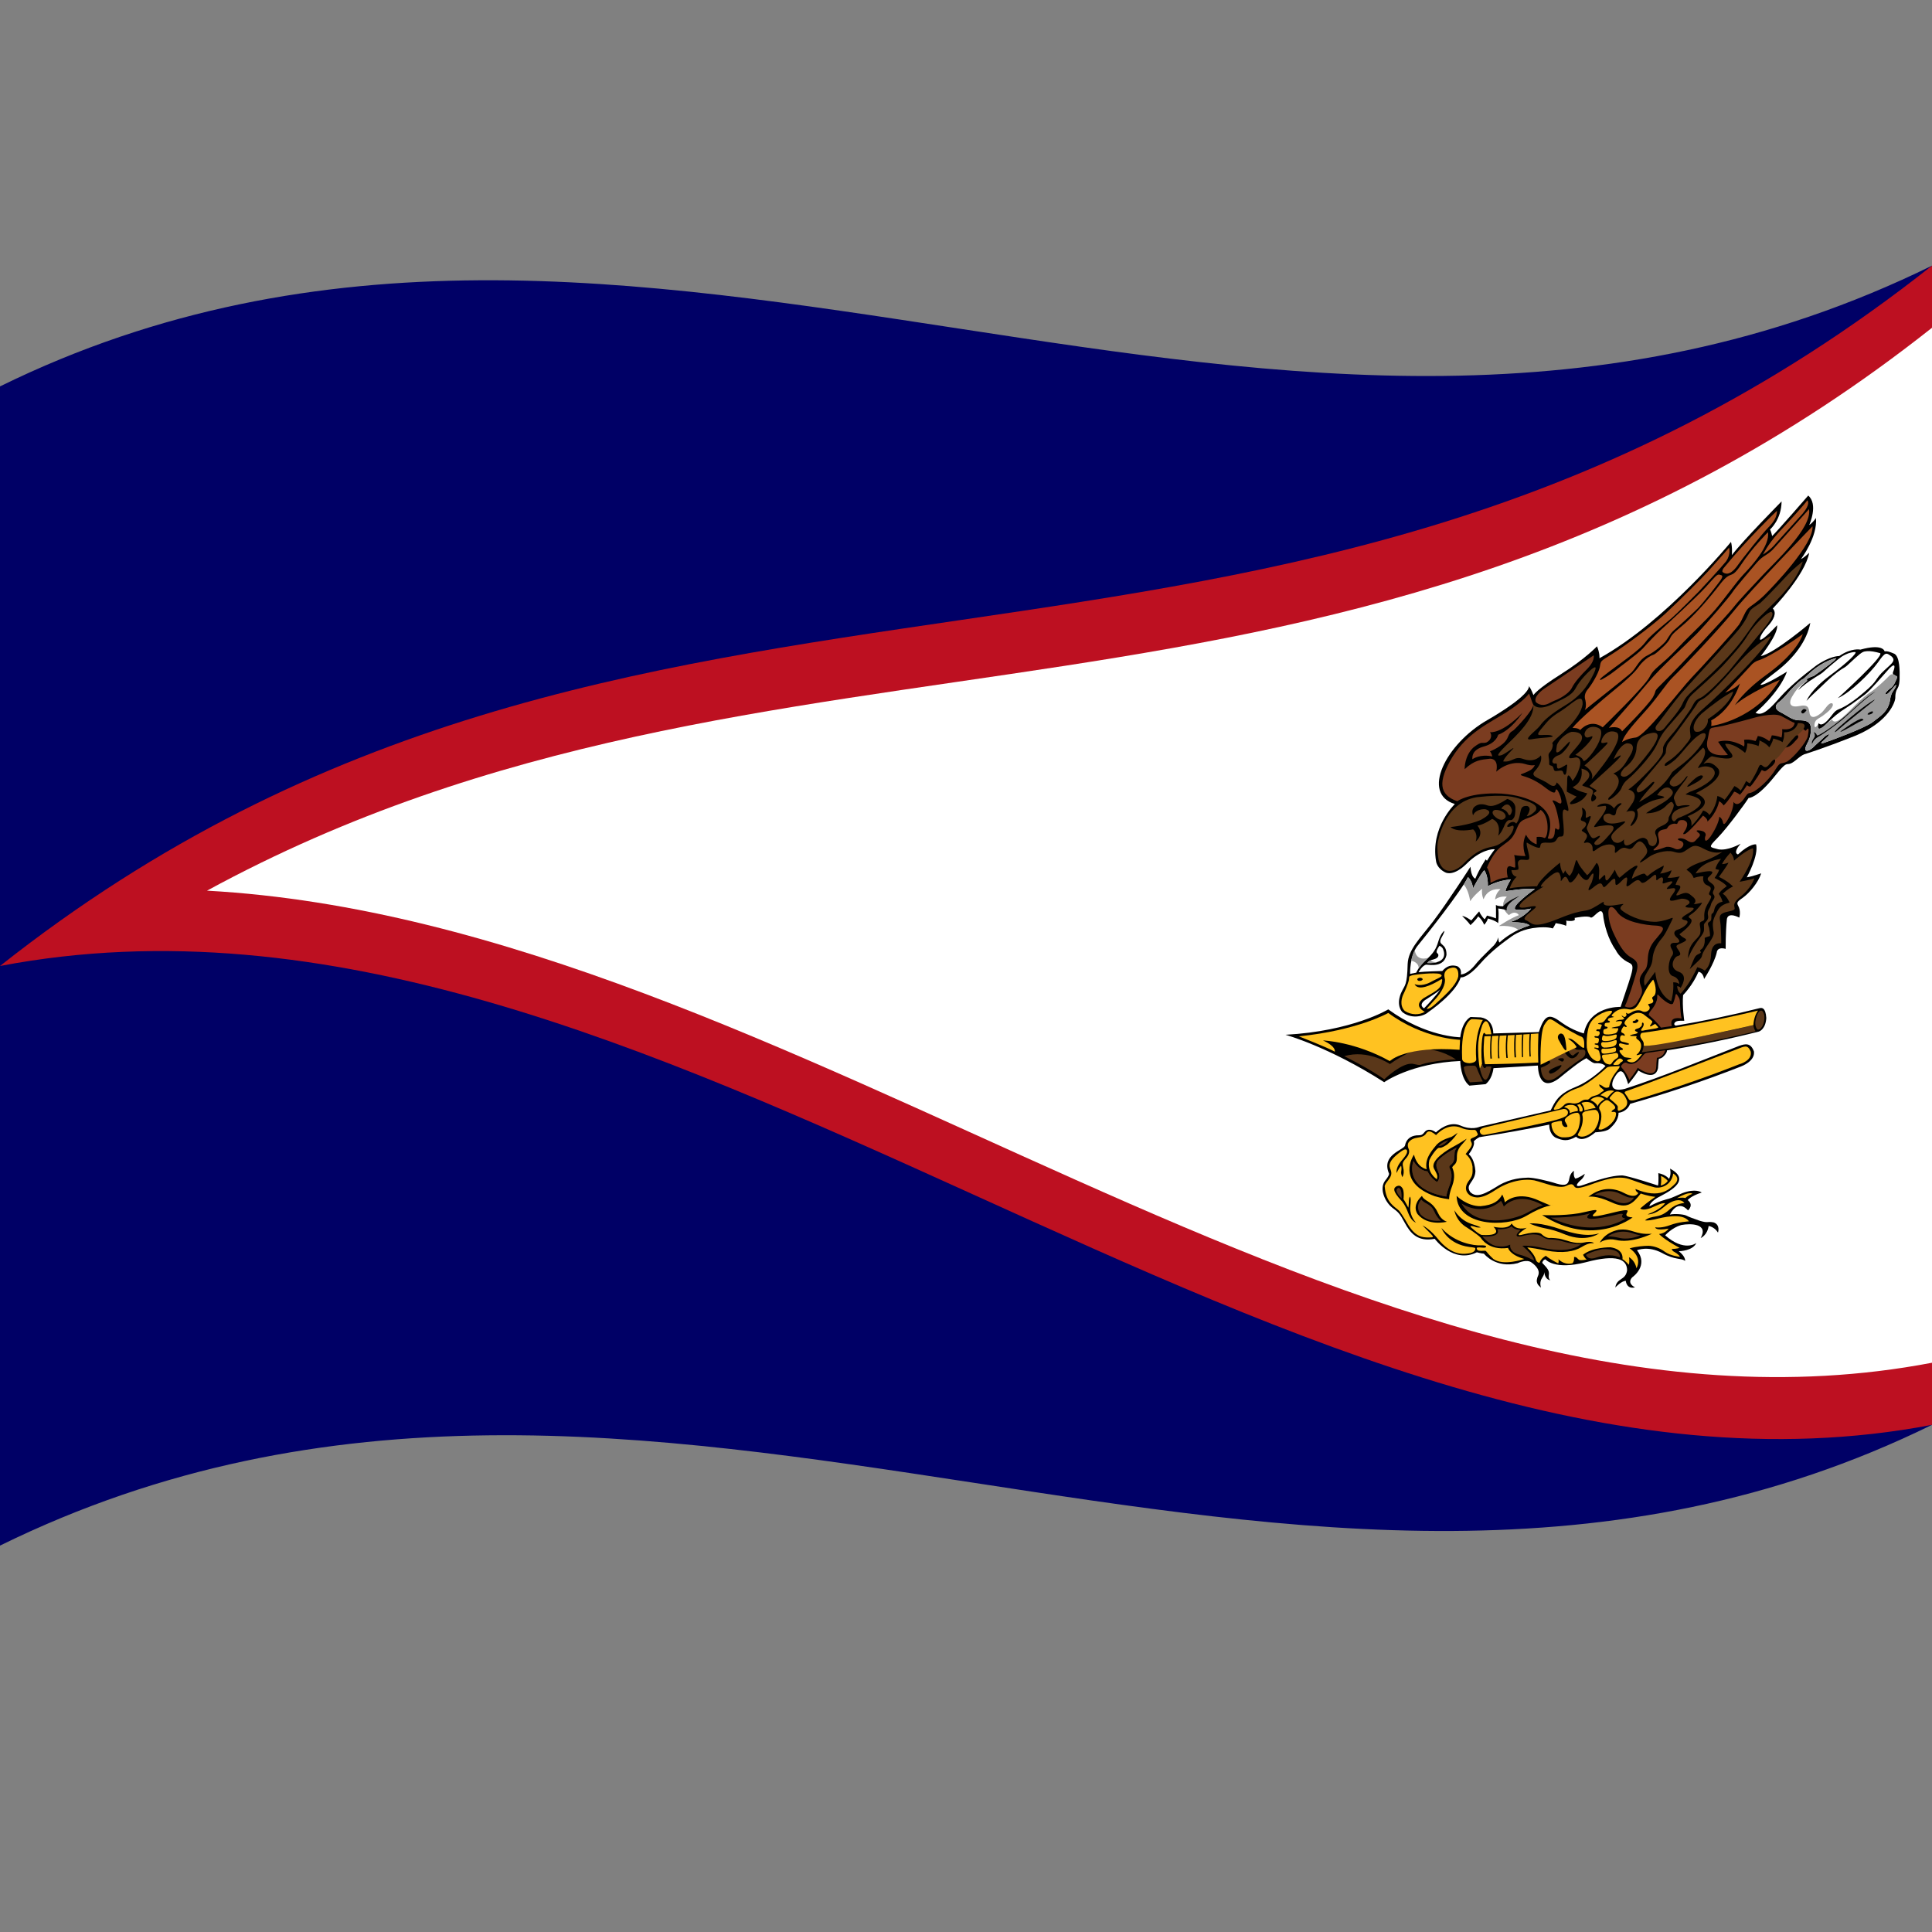 <svg xmlns="http://www.w3.org/2000/svg" version="1.1" id="Capa_1" x="0px" y="0px" viewBox="0 0 1000 1000" enable-background="new 0 0 1000 500">
  <rect x="0" y="0" width="1000" height="1000" fill="#808080" stroke="none"/>
  <defs/>
  <path fill="#000066" d="M0,200 C330.97,37.52 661.21,303.8 1000,137.5 L1000,737.5 C669.03,899.98 338.79,633.7 0,800 L0,200"/>
  <path fill="#BD1021" d="M0,500 C331.18,238.04 661.49,405.24 1000,137.5 L1000,737.5 C669.55,800.6 339.44,435.19 0,500"/>
  <path fill="#FFFFFF" d="M107.14,461.01 C401.84,300.52 698.18,408.36 1000,169.65 L1000,705.35 C703.84,761.91 412.01,477.9 107.14,461.01"/>
  <path d="M766.47,526.6 C773.09,527.67 772.91,534.4 772.91,534.91 L796.51,534.21 C799.72,524.14 802.51,524.99 808.4,529.36 C814,533.39 819.7,534.87 819.79,534.9 C822.72,520.66 838.33,521.16 838.82,521.17 C845.99,499.65 846.53,499.83 842.31,497.87 C838.09,495.6 836.4,491.95 836.32,491.76 C832.34,486.3 830.23,478.4 829.7,473.15 C828.67,468.67 824.82,475.61 823.32,474.89 C821.86,473.73 815.41,475.03 814.97,475.13 C816.26,477.38 810.95,476.57 810.56,476.52 C811.06,477.18 810.6,479.12 810.56,479.25 C809.69,478.5 805.43,477.86 805.24,477.83 C804.74,479.1 803.74,480.54 803.72,480.56 C800.98,479.61 796.12,480.06 795.98,480.08 C788.3,480.68 783.95,483.53 781.7,485.21 C779.53,486.82 772.08,491.88 765.75,499.23 C759.27,506.52 756.22,505.9 756.03,505.87 C753.68,514.07 739.6,523.65 739.32,523.84 C736.45,526.42 729.9,527.43 725.65,523.66 C722.25,519.27 725.43,513.42 725.65,513.02 C727.14,509.87 728.35,510 728.6,498.95 C728.94,491.42 735.01,485.73 741.75,476.96 C749.78,466.33 761.11,448.63 761.12,448.62 C761.43,454.04 763.45,454.73 763.62,454.8 C765.95,449.28 769.01,444.79 769.03,444.76 C769.24,445.21 769.64,445.49 769.66,445.5 C772.21,441.34 773.7,439.63 773.71,439.62 C772.58,439.33 766.17,439.99 759.29,446.92 C752.42,453.7 748.5,451.74 748.24,451.62 C743.74,449.52 743.32,445.98 743.29,445.71 C740.39,428.34 752.77,416.42 753.03,416.17 C735.45,410.83 748.2,385.11 769.89,372.69 C776.02,369.21 791.39,359.71 791.42,355.12 C792.62,356.85 793.69,359.74 793.7,359.78 C793.95,359.48 795.56,356.77 808.05,348.89 C820.56,340.98 826.61,334.53 826.62,334.52 C828.11,338.11 827.89,340.62 827.88,340.7 C862.12,321.76 895.75,280.74 895.95,280.49 C896.76,283.13 896.42,287.23 896.41,287.33 C902.01,279.91 922.1,259.57 922.15,259.51 C922.07,268.79 916.41,273.84 916.17,274.05 C916.8,275.24 917.25,277.43 917.26,277.47 C920.48,274.31 935.89,256.56 935.94,256.5 C941.2,261.04 936.67,271.23 936.45,271.73 C938.42,270.53 939.88,268.17 939.93,268.08 C940.88,277.79 932.39,289.1 932.18,289.37 C933.77,288.73 936.39,286.17 936.45,286.11 C934.25,297.78 917.79,314.77 917.6,314.97 C919.82,317.3 917.87,320.77 915.66,323.32 C913.35,325.85 910.4,329.65 911.1,331.13 C912.68,331.39 919.35,324.15 919.82,323.61 C920.5,328.16 911.7,339.21 911.39,339.59 C918.34,338.27 936.67,322.7 937.02,322.39 C935.26,331.79 928.44,340.69 919.59,347.47 C910.85,354.1 911.26,354.39 911.27,354.46 C913.28,354.9 924.46,347.94 924.95,347.62 C920.89,358.63 908.83,368.77 908.65,368.91 C912.41,371.1 916.62,366.28 921.58,360.69 C926.37,355.38 932.74,350.01 939.87,344.64 C947.22,339.45 951.83,339.55 952,339.56 C958.21,335.29 962.7,336.19 962.94,336.24 C974.44,333.08 975.38,336.85 975.47,337.13 C976.76,336.98 977.65,337.15 980.6,338.42 C983.37,340.16 983.33,347.32 983.22,351.62 C983.01,355.56 982.26,355.97 981.62,357.3 C981.09,358.67 981,359.86 981,361.37 C980.89,362.99 978.17,373.26 960.55,380.73 C942.96,387.73 933.88,390.42 933.87,390.43 C932.42,391 930.71,392.47 930.68,392.5 C923.11,399.09 927.3,390.8 918.37,402.04 C909.34,413.27 905.25,413.02 905.08,413.02 C903.55,415.53 894.37,428.12 889.13,433.55 C883.93,438.87 884.73,438.34 889.4,439.6 C894.27,440.48 900.64,436.88 900.94,436.71 C896.77,441.56 899.36,442.17 899.58,442.25 C905.68,436.59 908.76,437.01 908.96,437.03 C910.34,442.96 904.33,453.77 904.13,454.11 C906.73,453.72 911.54,452.06 911.58,452.05 C910.15,456.64 905.62,462.17 901.97,464.75 C898.46,467.14 898.99,467.41 900.11,469.77 C901.02,472.23 900.3,474.82 900.26,474.95 C893.91,471.82 893.84,475.7 893.8,476.04 C893.15,482.38 893.19,491.12 893.2,491.13 C888.72,489.91 888.59,492.86 888.56,493.14 C887.15,499.05 882.1,506.61 882.03,506.72 C881.53,503.29 879.34,503.02 879.14,502.99 C876.11,510.09 871.25,514.96 871.17,515.04 C870.63,520.83 871.77,528.3 871.78,528.36 C868.35,528.25 867.34,528.52 866.69,529.57 C866.28,530.67 867.35,530.84 867.45,530.86 C881.81,528.46 896.17,525.5 910.97,521.77 C911.78,521.66 913.89,521.28 914.23,526.91 C913.91,532.62 910.71,533.82 910.44,533.93 C894.72,537.89 879.01,541.1 862.82,543.68 C862.82,543.78 862.99,545.08 860.54,547.24 C857.99,549.02 858.8,545.95 858.18,552.92 C856.71,559.78 848.55,554.43 848,554.1 C846.35,557.04 842.79,561.15 842.76,561.18 C840.5,553.72 838.62,551.83 835.02,558.89 C832.32,566.1 840.66,563.66 841.17,563.54 C861.18,557.04 880.5,548.97 900.11,541.37 C903.39,540.21 906.16,539.6 907.85,544.27 C908.45,549.24 901.64,551.81 901.09,552.02 C882.16,559.45 863.25,565.8 843.75,571.34 C842.07,575.57 838.09,575.94 837.75,575.97 C837.77,579.94 834.91,582.57 832.96,584.41 C830.9,585.9 825.98,586.07 825.75,586.08 C818.78,592.01 816.02,588.6 815.8,588.36 C811.3,590.96 808.89,590.38 805.17,588.84 C801.73,586.82 801.89,582.45 801.9,582.09 C789.95,584.55 778.01,586.7 765.71,588.6 C764.01,589.45 762.85,590.73 762.82,590.76 C763.66,593.05 760.49,597.08 760.23,597.4 C761.4,598.43 763.19,600.62 763.68,606.14 C763.46,611.98 758.34,612.83 760.91,616.9 C764.31,620.59 769.34,617.52 775.87,613.49 C782.29,609.75 788.17,609.68 790.96,609.54 C793.7,609.51 801.03,611.11 805.74,612.65 C810.54,614.05 811.81,612.96 812.29,609.96 C812.81,607.03 814.56,606.1 814.69,606.03 C814.25,608.98 815.29,609.95 815.37,610.03 C817.23,609.78 820.19,607.64 820.3,607.55 C819.81,609.69 817.85,611.13 817.74,611.21 C813.49,615.49 819.26,613.39 819.45,613.33 C831.99,608.9 836.32,608.48 839.61,608.4 C842.87,608.57 858.15,613.63 858.18,613.64 C858.62,611.62 858.36,607.27 858.35,607.21 C862.32,608.01 863.79,610.06 863.88,610.19 C865.19,607.76 864.44,605.04 864.39,604.87 C876.56,611.35 862.2,617.54 857.72,620.06 C853.73,622.59 853.74,624.25 853.74,624.39 C857.13,622.56 859.42,621.68 862.23,620.88 C865.02,620.11 864.06,620.52 870.71,617.6 C877.61,614.94 880.58,617.1 880.8,617.25 C875.19,619.04 873.64,621.05 873.56,621.16 C876.78,623.69 873.98,626.24 873.73,626.5 C868.23,620.47 864.59,628.19 864.34,628.67 C866.3,628.15 870.93,628.4 872.62,629.1 C873.77,629.7 876.38,630.72 879.66,631.83 C884.31,633.26 883.39,632.05 887.01,632.72 C890.45,633.98 889.33,637.63 889.23,637.98 C887.41,635.03 884.58,634.59 884.39,634.56 C883.72,639.24 880.54,640.68 880.28,640.8 C884.46,633.36 875.23,633.11 870.15,634.08 C865.38,635.48 862.03,639.25 861.89,639.41 C871.72,648.05 877.74,643.58 878.01,643.39 C876.13,647.44 869.46,647.61 868.95,647.63 C872.51,650.44 872.21,652.48 872.2,652.65 C870.11,650.99 867.2,652.4 860.23,648.52 C853.1,644.72 847.57,647.03 847.3,647.14 C853.43,655.03 845.26,660.84 844.85,661.13 C841.93,664.26 845.93,666.15 846.28,666.33 C841.97,667.41 841.55,663.3 841.49,662.92 C839.16,663.1 836.25,666.22 836.08,666.41 C836.85,661.24 841.46,662.88 842.18,657.5 C842.13,651.87 837.07,648.99 820.76,653.35 C804.52,657.51 800.02,651.95 799.91,651.82 C798.54,652.14 798.28,653.52 798.26,653.64 C801.01,656.58 801.99,657.6 801.67,659.86 C801.36,662.1 802.43,662.61 802.53,662.66 C799.57,662.26 799.36,658.78 799.34,658.46 C799.21,660.2 798.7,660.41 797.69,662.33 C796.85,664.37 797.58,666.4 797.63,666.53 C796.2,665.18 794.34,664.01 796.26,659.93 C797.38,656.61 793.17,653.79 792.79,653.52 C790.34,651.56 785.87,653.65 785.5,653.83 C774.28,656.63 768.29,649.16 768.07,648.89 C766.79,648.86 764.45,648.19 764.42,648.18 C752.44,654.2 742.9,641.6 742.6,641.21 C733.68,642.92 730,638.2 727.16,633.02 C724.45,628 723.99,627.61 720.44,624.94 C716.79,621.88 713.87,615.35 716.85,611.22 C719.6,607.9 718.9,607.26 718.85,607.19 C714.98,597.76 726.33,595.3 727.2,593.03 C727.81,589.7 729.99,588.06 733.03,587.68 C735.89,587.53 735.86,587.79 737.76,585.53 C739.99,583.56 742.95,585.9 743.23,586.11 C744.29,585.16 749.89,580.08 755.82,582.53 C761.68,585.17 765.76,583.27 766.02,583.16 L802.59,574.75 C804.73,570.63 806.2,566.39 815.17,562.78 C824.17,559.13 830.92,551.87 831.01,551.77 C829.22,550.06 826.89,550.33 825.37,550.33 C823.95,550.07 821.26,547.8 821.16,547.7 C819.48,548.72 818.7,548.54 806.86,558.21 C796.1,566.18 796.03,552 796.02,551.53 L773.02,552.88 C772.26,558.82 769.13,561.02 768.92,561.17 L760.55,561.92 C756.05,558.51 755.83,549.56 755.82,549.17 C730.39,550.27 716.66,560 716.46,560.15 C687.68,541.71 665.43,535.62 665.36,535.6 C700.18,533.71 718.55,522.46 718.57,522.45 C738.04,536.71 755.61,536.88 755.82,536.89 C756.86,528.48 760.94,526.51 761.17,526.39 L766.47,526.6"/>
  <path fill="#FFC221" d="M725.09,596.06 C717.94,601.25 719.06,603.62 719.76,605.41 C720.39,607.14 720.44,608.44 718.51,610.9 C716.57,613.29 716.72,614.01 716.72,614.06 C717.34,622.58 721.82,624.47 724.12,626.63 C725.79,628.54 728.81,633.88 728.84,633.93 C732.81,640.35 736.32,640.49 739.43,640.52 C742.35,640.5 742.1,640.26 740.61,638.65 L736.28,634.26 C740.17,636.21 743.82,640.72 743.91,640.84 C751.59,650.41 757.89,649.17 761.12,648.58 C764.07,647.81 763.62,646.12 763.58,645.96 C763.27,645.71 760.62,645.43 760.51,645.42 C749.36,643.95 746.19,635.9 746.08,635.61 C753.11,643.42 762.97,644.78 766.47,644.6 C769.71,644.47 769.49,645.37 768.82,645.7 C768.12,645.88 767.17,645.76 765.67,645.66 C764.18,645.61 764.2,645.97 764.53,646.75 C765,647.46 766.17,647.52 768.04,647.39 C769.73,647.3 768.47,647.47 772.96,651.64 C778.09,655.39 788.51,651.8 788.97,651.64 C781.59,649.55 780.64,646.15 780.57,645.92 C770.39,647.39 766.64,640.97 766.47,640.69 C764.52,638.68 759.38,635.44 759.32,635.4 C753.73,632.16 752.82,626.74 752.77,626.44 C754.52,629.23 757.4,632.02 761.4,633.43 C765.33,634.67 766.43,635.29 766.44,635.29 C764.51,635.6 763.5,635 763.45,634.97 C759.53,633.82 761.69,635.5 761.74,635.55 C766.17,639.53 767.19,639.24 767.27,639.23 C778.48,639.78 773.21,635.2 772.99,634.99 C781.19,636.61 782.31,633.46 782.42,633.22 C784.71,637.16 789.75,635.63 790.22,635.49 C782.26,640.84 788.15,639.01 788.26,638.98 C796.62,636.84 797.97,638.8 798.1,638.96 C800.51,641.18 802.44,640.77 802.58,640.74 C802.59,640.74 804.05,640.7 807.2,641.14 C810.4,641.75 815.03,644.09 819.67,643.16 C824.3,642.14 824.9,643.46 824.97,643.59 C824,643.36 822.26,643.27 818.59,645.49 C814.88,647.74 809.12,648.93 800.08,647.24 C791.15,645.47 790.55,645.72 790.51,645.73 C792.65,647.62 794.35,649.95 794.89,651.83 C795.45,653.62 796.72,653.63 796.83,653.63 C797.69,651.23 799.99,650.07 800.14,650 C802.04,651.72 806.5,653.92 806.57,653.95 C807.02,652.58 806.6,651.83 806.57,651.78 C810.34,655.17 813.69,653.91 813.98,653.81 C814.97,652.62 814.74,650.74 814.72,650.61 C816.09,650.52 816.31,651.33 817.28,652.08 C818.42,652.59 821.18,651.93 821.33,651.89 C820.2,651.3 819.43,649.54 819.39,649.45 C824.28,645.47 833.33,645.6 833.63,645.6 C840.59,646.66 839.83,651.34 839.78,651.75 C841.19,652.49 843.04,654.59 843.09,654.64 C843.6,652.54 843.16,650.78 843.14,650.72 C846.3,652.45 847,656.19 847.04,656.46 C850.19,650.41 843.91,646.42 843.48,646.14 C847.07,645.14 850.88,644.84 853.28,644.82 C855.78,644.92 858.86,645.76 861.8,647.96 C864.81,650.07 869.34,650.51 869.52,650.52 C869.13,649.4 866.86,648.08 866.13,647.71 C865.54,647.34 865.29,646.51 865.27,646.47 C867.71,646.45 869.35,645.93 869.38,645.92 C860.88,641.28 858.74,638.75 858.72,638.73 C861.98,638.37 863.57,636.08 863.68,635.92 C856.92,637.15 856.76,635.41 856.73,635.27 C857.66,635.4 860.48,635.65 864.62,634.06 C868.75,632.5 874.13,632.17 874.22,632.17 C870.82,627.46 860.44,630.19 856.47,631.15 C852.85,631.94 851.52,631.67 851.49,631.66 C852.07,631.2 852.66,630.5 855.48,629.91 C858.41,629.4 860.88,629.09 864.25,625.94 C867.73,622.85 871.6,622.69 871.82,622.69 C870.33,620.44 866.08,620.55 861.26,624.73 C856.52,628.81 853.01,628.56 852.79,628.55 C859.82,625.92 861.78,622.9 861.86,622.78 C859.71,622.68 858.59,623.53 854.35,625.31 C850.03,626.85 849.08,625.56 848.99,625.46 C853.68,621.44 856.84,619.5 856.85,619.49 C852.88,619.09 849.3,617.78 849.26,617.76 C845.02,623.16 842.12,625.99 834.1,622.31 C826.07,618.58 822.3,619.41 822.14,619.44 C829.33,613.85 835.91,614.89 841.32,617.84 C846.65,620.46 847.84,617.74 847.97,617.5 C846.37,616.43 846.55,615.52 846.56,615.44 C859.27,620.84 864.37,615.38 867.3,612.43 C869.68,609.38 866.35,607.61 866.04,607.43 C865.37,612.55 860.98,615.28 856.63,614.62 C852.61,613.65 848.88,612.24 843.09,610.21 C837.14,608.37 830.19,610.63 823.28,613.17 C816.45,615.58 815.73,614.93 815.04,614.32 C814.41,613.57 814.15,611.99 810.64,613.84 C806.92,615.57 799.35,612.19 794.12,610.95 C788.92,609.98 781.12,611.2 773.8,616.11 C766.5,620.95 763.38,620.01 761.08,618.87 C758.88,617.45 757.79,614.88 759.9,611.67 C762.17,608.69 762.34,608 762.18,603.84 C761.66,599.63 758.8,597.47 758.61,597.33 C761.78,593.34 762.38,592.63 761.42,590.89 C760.52,589.22 761.89,589.24 763.81,588.24 C765.53,587.21 764.87,587.13 764.38,585.87 C763.86,584.65 763.02,584.84 762.94,584.85 C758.73,585.02 756.61,583.88 756.52,583.83 C749.31,580.7 743.62,587.17 743.31,587.53 C739.29,584.16 738.59,586.07 737.84,587.14 C737.06,588.02 735.85,588.57 733.96,588.81 C732.15,589.04 730.01,589.72 728.93,591.56 C728.89,591.65 728.27,592.93 729.12,594.69 C729.19,594.83 730.05,596.47 728.25,598.93 C726.26,601.26 725.71,601.73 726.23,603.98 C726.78,606.28 726.63,607.79 725.91,609.29 C725.87,609.23 725.13,608.1 725.26,606.54 C725.48,605.01 725.46,604.2 725.2,603.34 C725.15,603.4 723.43,605.54 722.95,607.16 C722.91,606.99 722.28,604.85 724.92,601.39 C727.77,598 728.78,596.63 728.16,595.19 C727.39,594.4 725.73,595.61 725.09,596.06"/>
  <path d="M732.94,632.86 C732.75,632.67 729.84,629.79 729.9,625.25 C730.31,620.83 730.23,620.33 729.86,619.38 C729.83,619.41 729.3,619.78 729.25,621.52 C729.25,623.15 729.06,624.76 728.95,625.09 C728.93,625.06 727.1,621.5 726.44,620.71 C726.47,620.57 726.89,617.08 726.06,615.25 C724.98,613.59 724.2,613.49 722.99,613.95 C721.35,614.8 720.35,616.15 725.51,621.65 C725.56,621.7 727.34,623.56 728.84,627.75 C730.41,631.92 732.35,632.58 732.94,632.86"/>
  <path d="M750.07,620.72 C750.06,620.64 749.89,618.32 751.66,613.81 C753.35,609.21 752.45,606.3 751.99,605.05 C751.55,603.98 751.33,604.35 753.2,602.45 C755.19,599.85 752.62,597.45 756.1,593.07 C756.12,593.05 758.53,590.42 759.18,589.37 C759.17,589.38 755.14,592 752.53,593.37 C749.46,594.98 740.51,600.32 742.09,604.58 C744.27,608.56 744.08,608.72 743.72,610.38 C743.37,610.14 738.29,606.83 739.85,600.45 C739.87,600.4 740.85,598.06 743.31,595.2 C745.65,592.78 744.12,595.59 748.85,592.55 C748.93,592.49 752.34,589.86 754.47,586.32 C754.45,586.33 752.03,588.12 751.17,588.51 C750.96,588.56 746.13,589.83 743.65,592.44 C741.28,595.36 737.23,599.7 738.44,605.18 C738.1,605.11 733.57,604.35 731.87,597.64 C731.69,597.93 722.18,611.8 742.77,619.21 C742.8,619.22 746.56,620.34 750.07,620.72"/>
  <path fill="#FFC221" d="M841.61,564.81 C849.28,562.28 894.16,544.96 898.51,543.27 C903.14,541.48 904.51,540.48 906.18,544.31 C907.05,548.99 900.63,550.75 900.03,550.93 C882.3,557.94 864.59,564 846.33,569.37 C843.65,570.03 843.16,569.1 843.11,569.02 C842.62,568.07 841.75,566.84 841.13,566.02 C841.08,565.96 840.48,565.29 841.61,564.81"/>
  <path fill="#5A3719" d="M731.61,600.95 C731.52,601.18 725.9,615.31 748.64,619.33 C748.64,619.3 748.74,617.73 749.61,615.38 C750.62,612.82 752.24,608.68 750.63,605.4 C749.05,602.43 751.8,603.89 752.68,600 C753.12,596.05 752.4,596.64 753.94,594.05 C753.79,594.12 747.04,597.34 744.03,601.03 C741.8,605.14 747.23,607.36 743.91,611.83 C743.77,611.76 740.97,610.43 738.84,606.29 C738.54,606.28 734.81,606.27 731.61,600.95"/>
  <path d="M753.94,618.99 C754.16,619.21 759.41,624.36 766.3,624.32 C773.14,623.69 775.7,621.63 777.58,618.29 C777.61,618.35 778.77,620.67 778.89,622.34 C779.15,622.09 784.43,616.72 794.72,620.63 C804.68,624.89 801.72,623.82 803.9,623.9 C803.76,623.89 799.8,623.51 789.88,629.4 C779.34,635.49 754.32,634.69 753.94,618.99"/>
  <path fill="#5A3719" d="M744.6,593.15 C744.77,593.17 746.91,593.52 749.67,590.16 C749.53,590.19 746.47,591.02 744.6,593.15"/>
  <path fill="#5A3719" d="M725.44,620.23 C725.1,619.89 721.12,616.19 723.75,614.87 C723.91,614.86 725.68,614.52 725.44,620.23"/>
  <path d="M828.05,643.21 C828.19,642.9 830.49,638.01 837.79,636.53 C845.05,635.71 845.86,639.18 854.99,638.59 C854.69,638.74 844.35,643.76 836.42,641.79 C832.22,640.81 829.08,642.42 828.05,643.21"/>
  <path fill="#5A3719" d="M756.45,622.87 C756.81,623.12 766.83,630.18 776.9,621.57 C776.91,621.59 777.64,622.45 778.38,624.52 C778.64,624.22 785.36,616.21 798.71,623.91 C798.65,623.91 797.19,623.9 790.97,627.44 C782.49,632.18 763.5,635.58 756.45,622.87"/>
  <path d="M798.2,628.92 C798.25,628.92 808.51,629.44 817.34,627.97 C822.93,626.91 828.26,625.03 825.66,627.65 C822.85,630.2 824.11,630.32 836.59,627.24 C848.94,624.36 836.55,629.59 845.03,630.14 C844.72,630.37 824.67,645.84 798.2,628.92"/>
  <path fill="#5A3719" d="M825.43,618.3 C825.69,618.16 831.25,615.24 837.16,617.28 C842.77,619.71 841.97,619.98 845.71,619.9 C845.5,620.27 843.33,624.32 836.88,622.08 C830.64,619.32 829.04,618.83 825.43,618.3"/>
  <path fill="#5A3719" d="M832.21,639.91 C832.48,639.72 837.91,635.92 844.8,638.25 C845.65,638.58 847.42,639.16 849.13,639.37 C848.92,639.47 844.25,641.77 838.87,640.88 C836.7,640.39 835.01,640.03 832.21,639.91"/>
  <path fill="#5A3719" d="M802.64,630.25 C802.78,630.25 815.8,630.36 823.21,627.94 C823.21,627.94 814.82,633.8 835.85,628.92 C836.19,628.83 840.05,627.7 839.95,628.6 C839.37,629.61 839.06,630.19 841.32,630.75 C841.1,630.9 825.97,641.34 802.64,630.25"/>
  <path d="M736.05,619.04 C736.06,619.11 736.19,620.16 739.13,621.87 C742.09,623.67 743.59,626.2 744.31,627.84 C745.05,629.49 746.41,631.47 748.9,632.38 C748.45,632.49 739.01,634.79 733.77,628.45 C733.53,628.1 730.56,624.14 735.94,619.04 L736.05,619.04"/>
  <path fill="#5A3719" d="M818.31,644.09 C818.25,644.09 814.23,644.14 808.51,642.42 C802.77,640.79 801.51,642.47 798.2,640.07 C794.65,637.76 788.88,639.55 787.38,639.94 C786.04,640.17 782.97,640.35 787.04,636.64 C786.83,636.64 783.9,636.63 782.31,634.76 C782.21,634.86 780.85,636.45 775.02,636.23 C775.14,636.5 777.5,640.57 767.27,639.96 C767.41,640.14 770.3,643.8 774.05,644.87 C777.81,645.52 779.23,645.21 781.68,644.25 C781.64,644.54 781.08,647.65 785.78,649.2 C790.55,650.43 791.55,651.34 793.99,652.4 C793.99,652.25 794.25,650.19 787.95,644.82 C788,644.81 791.31,644.51 796.27,645.48 C801.47,646.62 811.9,648.8 818.31,644.09"/>
  <path fill="#5A3719" d="M820.89,649.53 C820.98,649.74 821.82,652 825.07,651.26 C828.4,650.18 833.2,648.67 838.42,650.82 C838.46,650.46 839.25,646.09 829.21,646.59 C829.06,646.62 823.14,647.94 820.89,649.53"/>
  <path fill="#5A3719" d="M735.67,620.85 C735.39,621.15 732.22,624.26 735.31,628.64 C738.84,632.16 743.23,632 745.85,631.88 C745.81,631.85 744.51,630.9 743.17,628.66 C741.95,626.32 741.82,625.01 739.24,623.43 C736.51,621.89 736.2,621.53 735.67,620.85"/>
  <path fill="#5A3719" d="M731.61,600.95 C731.52,601.18 725.9,615.31 748.64,619.33 C748.64,619.3 748.74,617.73 749.61,615.38 C750.62,612.82 752.24,608.68 750.63,605.4 C749.05,602.43 751.8,603.89 752.68,600 C753.12,596.05 752.4,596.64 753.94,594.05 C753.79,594.12 747.04,597.34 744.03,601.03 C741.8,605.14 747.23,607.36 743.91,611.83 C743.77,611.76 740.97,610.43 738.84,606.29 C738.54,606.28 734.81,606.27 731.61,600.95"/>
  <path d="M791.65,633.33 C791.77,633.3 796.3,632.29 808.62,636.52 C820.9,640.69 825.81,638.82 827.71,638.39 C827.47,638.55 821.08,643.28 810.18,639 C800.71,635 800.17,636.74 791.65,633.33"/>
  <path fill="#FFC221" d="M867.96,620.18 C868.05,620.16 870.65,619.64 872.37,620.1 C872.4,620.05 873.43,618.89 875.97,617.93 C875.83,617.81 874.47,616.48 867.96,620.18"/>
  <path fill="#FFC221" d="M859.63,613.66 C859.78,613.62 862.19,612.95 863.25,611.23 C863.2,611.16 861.86,609.49 859.7,608.71 C859.71,608.75 860.06,610.88 859.63,613.66"/>
  <path fill="#FFC221" d="M765.96,585.81 C765.93,585.68 765.49,584.36 768.35,583.58 L809.23,574 C809.39,573.98 811.04,573.84 811.53,575.36 C811.76,577.12 811.35,578.32 802.13,580.5 C791.04,582.98 779.92,585.3 768.75,587.35 C768.55,587.39 766.45,587.89 765.96,585.81"/>
  <path fill="#FFC221" d="M803,581.75 C803.02,582.19 803.05,587.62 808.47,588.67 C813.9,588.94 815.44,587.65 817.02,584.06 C817.49,582.6 818.81,576.94 816.66,575.98 C815.67,575.91 814.17,576.18 812.92,576.88 C810.96,578.11 809.58,579.15 809.99,580.3 C811.3,582.58 811.5,582.99 811.06,583.27 C809.65,583.72 808.87,582.67 808.51,581.63 C808.28,580.4 809.17,579.69 805.66,580.56 C804.11,580.95 803.13,581.01 803,581.75"/>
  <path fill="#FFC221" d="M825.75,574.46 C828.54,575.08 828.28,581.14 824.99,585.24 C821.11,588.97 818.19,588.3 817.96,588.26 C816.16,587.55 816.35,587.8 817.78,585.11 C819.09,582.36 819.61,579.38 818.99,577.03 C818.83,576.27 819.36,575.73 820.34,575.32 C820.38,575.31 822.84,574.5 825.75,574.46"/>
  <path fill="#FFC221" d="M828.18,574.78 C828.3,574.97 829.94,577.35 827.69,583.41 C827.63,583.51 826.62,585.01 829.05,584.63 C831.84,583.78 836.55,580.4 836.46,576.18 C836.44,576.1 836.29,575.32 834.83,575.52 C833.38,575.7 834.55,574.66 835.17,574.31 C835.9,573.93 837.51,573.08 832.78,569.82 C832.72,569.77 832.03,569.15 831.03,569.54 C830.13,570.04 827.94,571.47 827.69,573.34 C827.74,574.11 828.16,574.76 828.18,574.78"/>
  <path fill="#FFC221" d="M833.52,568.99 C833.69,569.12 837.09,571.77 837.39,572.8 C837.34,573.91 837.05,575.05 838.06,574.93 C839.4,574.51 842.86,573.13 842.14,569.8 C840.88,566.58 839.88,565.72 837.87,565.08 C835.87,564.67 835.45,565.62 833.75,567.46 C833.66,567.54 832.64,568.39 833.52,568.99"/>
  <path fill="#FFC221" d="M812.46,576.17 C812.5,575.97 813.05,573.89 809.61,573.04 C809.71,572.94 811.01,571.61 814.05,571.92 C816.96,572.64 816.7,574.57 816.66,575.06 C816.62,575.06 814.42,575.27 812.46,576.17"/>
  <path fill="#FFC221" d="M820.06,574.79 C820.1,574.78 824.07,573.6 825.9,573.53 C825.73,573.14 824.12,568.96 818.52,570.85 C818.62,570.98 820.24,573.15 820.06,574.79"/>
  <path fill="#FFC221" d="M826.99,572.65 C826.99,572.54 827.02,571.16 830.42,568.94 C830.32,568.84 828.85,567.45 826.44,567.73 C823.76,568.38 823.28,569.41 823.25,569.48 C823.41,569.53 825.89,570.36 826.99,572.65"/>
  <path fill="#FFC221" d="M828.33,566.89 C828.4,566.9 830.36,567.32 831.79,568.45 C831.84,568.38 833.83,565.71 835.51,564.75 C835.26,564.64 832.47,563.28 828.33,566.89"/>
  <path fill="#5A3719" d="M716.51,558.65 C716.81,558.36 725.63,549.94 731.15,550.6 C736.35,551.78 733.84,551.13 739.53,549.96 C745.33,548.93 751.16,548.24 753.6,548.47 C753.43,548.33 746.77,542.92 734.23,542.61 C734.18,542.63 725.56,546.22 719.42,550.76 C719.15,550.58 708.07,543.04 695.78,546.67 C695.8,546.68 708.76,553.08 716.51,558.65"/>
  <path fill="#FFC221" d="M816.29,571.91 L817.85,571.43 C818.05,571.7 820.28,574.67 818.58,575.32 C817.12,575.45 817.62,574.92 817.4,573.75 C817.07,572.63 816.62,572.2 816.29,571.91"/>
  <path fill="#FFC221" d="M804.49,573.35 C804.45,573.43 803.58,574.7 805.32,574.35 C807.47,573.8 807.06,574.26 809.42,572.14 C809.53,572 810.77,570.37 813.58,571.04 C813.71,571.07 815.71,571.58 817.71,570.43 C819.59,569.17 819.97,569.18 820.98,569.17 C821.99,569.18 821.91,569.41 823.24,568.11 C824.7,566.93 826.74,567.25 828.33,565.76 C829.95,564.22 831.47,565.06 828.33,562.72 C828.3,562.68 827.72,562.01 827.71,561.28 C827.74,561.29 828.9,561.59 829.96,562.51 C831.1,563.38 832.48,562.93 832.89,562.69 C832.9,562.55 833.17,559.35 835.97,555.54 C838.87,551.88 838.9,551.69 837.19,551.87 C835.37,552.03 832.76,551.82 831.64,552.62 C830.54,553.67 822.17,561.06 817.2,562.99 C812.11,564.73 807.9,566.75 804.49,573.35"/>
  <path fill="#FFC221" d="M672.25,536.41 C672.29,536.42 687.39,542.29 690.88,544.35 C690.92,544.1 691.6,541.66 684.78,538.53 C684.91,538.53 701.4,539.18 719.34,549.22 C719.6,548.97 727.7,541.29 755.48,543.38 C755.48,543.38 755.55,540.46 755.72,538.21 C755.49,538.2 736.67,537.68 718.58,524.3 C718.57,524.31 702.67,533.37 672.25,536.41"/>
  <path fill="#FFC221" d="M756.79,547.94 C756,529.26 761.49,527.58 761.69,527.51 C761.7,527.51 764.48,527.51 767.53,527.93 C767.43,528.08 763.07,534.66 764.08,548.09 C764.1,548.25 764.54,550.01 760.58,550.32 C756.66,550.15 756.79,548.13 756.79,547.94"/>
  <path fill="#5A3719" d="M760.85,560.21 C760.75,560.08 758.22,556.79 757.66,552.63 C757.66,552.55 757.58,551.69 760.51,551.62 C763.47,551.61 763.76,551.24 764.53,553.22 C765.28,555.23 767.13,559.23 767.53,559.78 L760.85,560.21"/>
  <path fill="#FFC221" d="M767.1,550.72 C766.84,548.28 766.74,546.22 766.78,543.64 C767.1,533.23 768.3,534.11 768.97,535.39 L771.94,535.34 C771.85,534.9 770.24,524.22 767.23,530.63 C764.81,537.52 764.92,541.76 765.22,547.13 C765.42,550.2 765.74,552.08 766.02,553.23 L767.1,550.72"/>
  <path fill="#5A3719" d="M800.59,548.89 C800.76,548.91 806.12,549.27 797.54,552.68 C797.57,553.1 797.74,564.86 808.34,555.58 C808.36,555.57 814.5,550.41 818.71,547.93 C818.85,547.84 820.62,546.87 820.59,544.91 C820.59,544.74 820.77,542.86 818.54,543.32 C818.5,543.33 816.83,543.5 815.66,543.19 C815.56,543.06 814.55,541.75 813.61,542.33 C812.61,543.05 811.03,542.87 812.35,544.94 C813.92,546.93 814.28,546.42 815.06,545.66 C815.87,544.98 818.96,542.96 816.06,546.61 C812.75,549.71 810.84,545.75 809.71,544.53 L800.59,548.89"/>
  <path fill="#5A3719" d="M771.94,552.02 L769.4,552.05 C769.32,552.18 768.21,554.41 767.1,550.72 L766.02,553.23 C766.07,553.47 768.81,566.55 771.94,552.02"/>
  <path fill="#FFC221" d="M768.33,536.39 C768.31,536.52 767.25,545.23 768.67,550.84 C777.76,550.73 786.84,550.46 796.21,549.99 C796.21,549.98 795.9,543.6 796.28,534.9 L792.37,535.18 C792.37,535.21 791.94,542.39 792.33,546.82 L791.69,546.87 C791.69,546.85 791.28,540.71 791.73,535.23 L788.5,535.43 C788.5,535.45 788.05,542.1 788.38,547.14 L787.78,547.18 C787.77,547.16 787.4,541.39 787.85,535.47 L784.66,535.66 C784.66,535.69 784.17,541.69 784.7,547.28 L783.94,547.3 C783.94,547.26 783.4,541.27 783.98,535.7 L780.45,535.89 C780.44,535.94 779.7,541.51 780.41,547.56 L779.69,547.59 C779.68,547.54 779.01,541.92 779.76,535.92 L776.23,536.09 C776.22,536.14 775.52,542.45 776.12,547.76 L775.43,547.79 C775.43,547.75 774.97,541.68 775.62,536.11 L772.32,536.25 C772.31,536.3 771.56,541.63 772.17,547.92 L771.45,547.95 C771.44,547.92 770.99,543.32 771.6,536.28 L768.33,536.39 L768.33,536.39"/>
  <path fill="#FFC221" d="M797.42,551.12 C797.41,550.88 796.93,535.33 799.24,530.65 C801.92,526.36 802.3,527.01 806.76,530.02 C811.22,532.95 816.86,535.93 817.78,536.3 C818.79,536.63 819.84,536.86 819.98,539.81 C820.01,542.78 820.43,543.52 816.64,540.31 C816.04,539.77 814.29,538.16 813.01,537.69 C809.77,536.85 813.56,538.54 815.04,540.47 C816.14,542.1 816.81,541.86 814.21,542.95 C811.56,544.07 802.36,548.58 797.42,551.12"/>
  <path d="M807.06,538.75 C806.91,538.52 805.25,536.21 807.6,534.98 C810.18,534.63 810.32,539.08 810.76,542.77 C810.82,545.9 807.69,539.92 807.06,538.75"/>
  <path d="M803.36,553.16 C803.15,553.27 800.63,554.51 802.33,555.7 C804.35,556.01 809.66,551.39 807.86,551.28 C805.98,551.86 803.37,553.16 803.36,553.16"/>
  <path d="M807.37,547.82 C807.56,547.78 809.73,547.28 809.48,548.67 C808.86,550.01 808.1,549.36 807.63,549.04 C807.13,548.76 805.47,548.27 807.37,547.82"/>
  <path fill="#FFC221" d="M821.33,542.16 C821.39,542.58 822.08,547.67 826.44,549.27 C826.63,549.3 828.72,549.71 828.45,547.09 C828.45,547.08 827.98,544.91 827.65,544 C827.15,543.14 825.62,542.74 825.34,542.65 C825.16,542.52 824.9,542 826.13,542.28 C827.37,542.6 827.51,542.63 827.44,541.62 C827.27,540.65 826.7,541.06 825.52,540.59 C825.12,540.34 825.54,540.04 826.02,540.06 C826.56,540.14 827.44,540.36 827.58,538.26 C827.59,538.17 827.8,537.18 826.47,537.14 C825,537.14 825.14,536.49 825.58,536.25 C826.16,536.18 827.41,537.06 827.99,535.01 C828.18,532.79 826.13,534.38 826.23,533.21 C826.79,532.16 828.17,533.49 828.52,532.24 C828.8,530.89 830.02,530.29 827.64,530.1 C826.48,529.96 827.55,529.37 828.88,529.35 C830.3,529.19 831.12,527.35 831.96,526.41 C832.93,525.51 837.34,522 831.24,523.61 C825.07,525.8 823.38,529.07 822.89,530.03 C822.47,530.91 820.93,535.12 821.33,542.16"/>
  <path fill="#FFC221" d="M835.66,545.13 C836.51,544.86 837.13,544.98 837.47,545.61 C838.25,547.94 836.39,547.46 834.87,549.42 C833.56,551.4 833.55,551.1 831.72,550.66 C829.91,549.96 829.26,547.23 829.21,547.03 C829.09,546.01 829.73,545.87 830.74,545.85 C830.78,545.85 833.7,545.75 835.66,545.13"/>
  <path fill="#FFC221" d="M829,544.68 C829.01,544.74 829.12,545.34 830.17,545.38 C831.28,545.35 834.15,545.17 836.05,544.31 C836.1,544.29 836.65,544.09 836.42,542.7 C836.41,542.63 836.41,541.88 834.77,542.38 C833.08,542.91 830.85,542.89 830.02,542.8 C829.18,542.74 828.66,542.97 829,544.68"/>
  <path fill="#FFC221" d="M828.75,540.25 C828.75,540.4 828.71,542 830.33,542.24 C831.99,542.26 833.95,541.98 834.84,541.69 C835.57,541.41 836.53,541.02 836.75,539.85 C836.86,538.63 837.11,537.89 835.09,538.68 C833,539.48 830.72,539.46 830.4,539.44 C830.05,539.38 828.93,539.11 828.75,540.25"/>
  <path fill="#FFC221" d="M829.49,536.23 C829.48,536.25 829.14,537.15 829.15,538.01 C829.34,538.86 830.29,538.98 832.51,538.75 C834.77,538.45 836.35,537.88 836.67,536.99 C836.84,536.05 837.3,535.16 835.65,535.6 C833.9,536.13 831.95,536.43 831.03,536.2 C830.15,535.9 829.69,535.84 829.49,536.23"/>
  <path fill="#5A3719" d="M907.57,530.57 C907.57,530.65 907.61,532.26 908.71,533.79 C889.22,538.52 869.75,542.09 849.68,544.69 C849.72,544.65 850.46,543.93 850.76,541.11 C869.51,538.63 888.25,535.24 907.57,530.57"/>
  <path fill="#FFC221" d="M829.97,533.24 C829.93,533.38 829.51,534.9 830.52,535.31 C831.64,535.52 833.34,535.63 835.82,534.9 C835.9,534.89 836.91,534.82 837.45,533.22 C837.86,531.67 837.83,532.41 834.39,532.14 C834.37,532.13 833.33,531.95 836.44,531.46 C836.52,531.46 838.08,531.24 838.46,530.89 C838.85,530.36 840.95,528.21 838.04,528.53 C835.03,529.02 836.53,528.18 838.04,527.9 C839.59,527.71 839.99,527.94 840.53,527.33 C840.98,526.71 840.61,527.1 839.75,526.27 C838.95,525.38 839.48,525.62 840.09,526.07 C840.71,526.53 841,526.63 841.7,525.84 C842.25,524.95 841.28,524.29 841.7,524.24 C842.23,524.39 842.43,525.31 844.4,524 C846.54,522.64 848.76,522.77 849.67,523.26 C850.55,523.81 852.21,524.2 853.63,522.55 C854.61,520.69 852.36,520.2 853.31,519.67 C854.52,519.3 855.17,519.57 855.71,518.44 C855.94,517.17 854.12,516.69 856.08,515.53 C857.96,513.82 856.49,508.17 855.68,507.06 C855.63,507.1 853.42,509.18 850.66,514.68 C847.93,520.41 846.61,523.13 842.95,522.4 C837.64,521.32 835.36,524.25 834.39,525.2 C833.43,526.4 836.77,526.16 834.74,526.55 C832.52,526.92 832.53,527.11 832.29,527.57 C832.09,528.04 832.25,528.3 832.66,528.31 C833.07,528.37 833.9,529.09 832.55,529.32 C831.11,529.44 830.32,529.32 830.62,531.01 C830.62,531.04 830.64,531.35 831.44,531.39 C832.24,531.48 832.51,532.24 831.04,532.54 C830.09,532.71 830,533.09 829.97,533.24"/>
  <path fill="#FFC221" d="M835.43,550.27 C835.37,550.33 834.41,551.2 835.83,551.21 C837.34,551.13 837.97,551.3 838.5,550.34 C839.15,549.36 840.75,549.46 839.61,548.32 C838.21,547.31 837.5,548.01 835.43,550.27"/>
  <path fill="#FFC221" d="M841.52,528.09 C841.87,527.66 846.02,522.42 850.54,524.89 C854.65,527.99 855.04,528.45 855.11,528.52 C855.19,528.62 855.55,528.89 854.48,530.29 C853.43,531.7 854.41,531.42 855.68,530.52 C856.92,529.65 856.98,530.18 857.58,530.93 C858.24,531.63 858.93,531.89 857.09,532.29 L851.12,533.31 C850.99,533.35 848.55,534.09 849.75,532.46 C851.11,530.73 850.96,529.47 850.24,529.31 C849.58,529.42 850.11,530.06 849.75,530.85 C849.26,531.59 848.4,532.24 847.39,532.43 C846.39,532.66 845.61,533.44 847.1,533.99 C848.57,534.52 846.99,535.06 846.14,535.22 C845.32,535.35 841.51,536.18 845.4,536.25 C849.14,536.27 845.25,536.55 847.9,538.24 C850.83,540.42 848.92,544.43 847.59,545.48 C847.55,545.5 846.29,546.46 847.93,546.04 C849.61,545.52 850.44,545.1 849.33,546.37 C847.98,547.95 846.05,551.17 842.58,549.35 C842.51,549.32 841.16,548.81 843.74,548.17 C846.18,547.54 841.81,547.56 840.78,547.14 C839.84,546.4 837.06,543.67 838.84,543.5 C840.76,543.56 840.06,542.55 838.93,542.13 C837.83,541.62 837.53,539.96 838.84,540.02 C840.15,540.33 841.61,540.85 842.66,540.72 C843.68,540.45 843.41,540.09 841.21,539.55 C838.94,539.05 838.2,539.06 838.62,536.75 C839.43,534.59 841.32,537.1 840.95,535.62 C840.16,534.12 838.5,535.11 839.41,532.8 C840.57,530.51 840.76,531.27 841.29,531.55 C841.85,531.71 842.58,531.49 841.18,530.34 C840.38,529.53 841.19,528.5 841.52,528.09"/>
  <path d="M845.05,529.09 C845.05,529.03 845.03,528.43 845.91,528.34 C846.77,528.28 846.59,527.9 846.82,527.66 C847.15,527.57 849.18,527.91 847.22,529.29 C846.35,529.72 845.37,529.68 845.05,529.09"/>
  <path fill="#FFC221" d="M849.75,534.64 C849.63,534.74 848.26,535.79 849.6,537.77 C850.86,539.39 850.86,539.87 850.76,541.11 C852.37,543.04 906.12,530.95 907.57,530.57 C907.57,530.39 907.63,526.45 909.91,523.07 C909.82,523.09 878.82,530.68 849.75,534.64"/>
  <path fill="#5A3719" d="M908.54,529.1 C908.55,528.94 908.89,525.56 910.48,523.63 C911.53,522.72 912.52,522.72 913.2,525.56 C913.64,529.94 911.3,533.59 909.58,532.83 C908.35,531.48 908.53,529.25 908.54,529.1"/>
  <path fill="#7B3C20" d="M843.32,558.95 C843.37,558.89 846.91,554.49 847.67,552.67 C848.16,553 857.17,559.46 857.3,551.77 C857.3,551.76 857.35,549.62 857.61,547.52 C857.89,547.5 860.95,547.27 861.89,543.63 L852.32,544.98 C852.25,544.98 851.41,544.92 849.84,547.05 C848.1,549.39 845.56,551.5 842.46,550.4 C842.37,550.32 841.39,549.45 840.06,550.56 C838.84,551.82 838.8,552.06 839.78,553.08 C840.8,554.18 842.78,557.15 843.32,558.95"/>
  <path fill="#7B3C20" d="M865.33,531.11 L859.72,531.9 C859.69,531.86 857.63,528.93 853.68,525.67 C853.6,525.63 852.62,525.32 854.77,522.72 C856.98,520.05 857.62,517.85 857.76,516.7 C857.82,515.55 857.58,514.14 858.47,515.14 C859.76,516.6 864.57,520.98 865.96,519.42 C866.77,517.39 866.93,516.5 867.07,515.91 C867.22,515.23 867.34,513.64 868.24,515.19 C869.13,516.82 869.57,516.29 869.66,520.97 C869.66,521.02 869.91,525.53 870.4,527.17 C869.89,527.09 863.77,525.76 865.33,531.11"/>
  <path fill="#7B3C20" d="M840.98,520.9 C841.32,521.07 844.81,522.9 847.36,518.9 C849.59,514.62 850.73,513.91 849.3,510.36 C847.9,506.73 849.23,505.02 850.54,503.14 C851.83,501.42 852.66,501.48 852.94,495.53 C853.4,489.53 856.37,487.05 858.07,484.87 C859.88,482.53 863.26,479.63 857.61,479.12 C851.43,478.91 840.55,477.12 837.11,472.14 C833.87,467.39 832.83,470.33 832.66,470.75 C832.58,471.11 831.8,474.92 834.66,481.9 C837.75,488.77 840.25,492.82 843.15,494.86 C846.24,496.82 848.42,497.54 847.19,502.66 C845.7,507.73 843.07,516.64 840.98,520.9"/>
  <path fill="#5A3719" d="M856.76,503.01 C856.79,503.4 857.6,514.7 865.02,518.22 C865.06,518.1 866.51,513.2 866.04,508.46 C866.2,508.45 868.29,508.32 869.18,509.43 C869.18,509.15 869.25,506.2 865.76,505.21 C862.37,503.86 863.9,496.81 865.19,495.07 C866.38,493.76 866.06,492.5 865.19,491.09 C864.35,489.63 864.09,487.88 867.07,488 C870.05,488.15 869.56,486.68 867.81,485.14 C866.08,483.54 866.1,481.82 868.61,481.1 C871.29,480.28 875.05,477.3 872.77,476.42 C870.21,475.93 869.52,475.31 872.88,473.33 C876.34,471.32 877.92,469.8 875.39,469.79 C872.77,469.89 871.19,469.37 873.62,468.21 C875.95,466.85 873.3,465 870.26,465.17 C867.08,465.78 861.51,468.26 866.04,462.52 C870.45,456.44 859.28,462.82 863.88,458.53 C868.54,454.39 862.4,456.96 861.32,457.22 C860.4,457.33 860.42,457.38 860.75,455.74 C860.98,454.04 860.16,453.62 858.64,454.79 C857.21,456.01 857.22,456.02 857.27,453.8 C857.13,451.7 855.67,453.41 854.48,454.29 C853.2,455.27 850.91,457.62 849.58,456.8 C848.44,455.54 847.96,454.49 844.51,457.34 C841.13,460.15 841.89,458.1 842,456.9 C842.14,455.64 843.38,451.65 838.7,456.62 C833.79,461.48 838.2,452.25 834.2,455.56 C830.52,459.33 830.22,459.82 829.59,458.52 C828.94,457.08 828.42,456.18 824.31,459.63 C820.23,462.93 823.19,458.03 823.83,456.77 C824.32,455.53 826.31,448.64 822.58,454.31 C822.45,454.56 821.12,458 817.05,451.96 C816.76,452.46 813.53,458.51 811.98,456.22 C810.85,453.33 810.04,453.17 808.62,455.2 C807.35,457.14 808.16,455.26 807.71,453.55 C807.11,451.75 806.91,449.25 800.08,455.43 C793.62,462 802.3,456.85 797.29,459.89 C792.08,463.08 779.81,471.78 791.14,469.44 C801.84,467.22 786.4,474.24 789.54,476.19 C793.38,477.48 792.28,481.36 806.97,475.41 C821.78,469.33 819.32,473.3 826.85,468.64 C834.2,463.99 825.24,469.73 835.22,468.62 C844.72,467.07 837.71,468.17 838.87,470.66 C841.07,472.97 849.15,477.34 857.33,477.12 C865.37,476.36 867.13,472.86 864.96,477.25 C862.68,481.85 861.85,483.53 860.52,485.25 C859,487.07 855.7,490.78 855.33,496.61 C854.86,502.41 849.51,504.24 851.35,510.28 L856.76,503.01"/>
  <path fill="#5A3719" d="M869.88,514.34 C869.77,514.26 868.24,513.22 868.09,510.43 C868.18,510.43 869.28,510.48 869.88,511.34 C870.19,510.83 874.12,504.87 868.99,503.02 C863.64,501.2 866.15,495.88 868.09,494.94 C869.98,494.46 870.24,493.93 868.71,491.68 C867.16,489.48 867.25,489.41 870.37,488.11 C873.46,486.75 873.08,486.2 871.68,485.49 C870.31,484.78 869.26,483.59 869.24,483.57 C869.84,483.12 877.27,477.8 875.2,475.63 C872.58,474.05 874.95,474.03 877.74,471.33 C880.28,468.58 880.61,468.11 881.01,467.17 C880.97,467.18 878.52,467.95 876.63,467.99 C876.8,467.84 878.62,466.42 876.63,464.54 C874.37,462.72 873.61,461.3 870.03,462.8 C866.53,464.37 867.64,462.92 869.04,460.85 C870.34,458.75 869.82,458.08 867.3,458.02 C867.3,457.98 867.65,456.27 869.46,453.61 C869.29,453.65 864.89,454.72 863.12,454.25 C863.2,454.17 864.85,452.37 865.17,450.42 C865.11,450.45 862.59,451.82 859.25,452.17 C859.32,452.08 861,449.86 861.18,448.03 C861.09,448.07 855.65,450.71 852.79,453.47 C852.76,453.46 852.27,453.41 851.77,452.75 C851.26,452.03 851.03,451.47 844.62,454.81 C844.65,454.71 845.43,451.49 846.87,449.72 C848.29,447.99 848.28,445.62 838.28,454.32 C838.22,454.28 837.07,453.56 835.85,450.16 C835.83,450.21 833.66,453.95 832.09,455.51 C832,455.57 830.87,456.34 830.9,454.05 C830.95,451.81 829.97,453.4 828.9,454.31 C827.87,455.21 827.26,456.75 827.71,452.1 C828.02,447.33 826.48,446.71 826.34,446.64 C826.24,446.82 823.2,451.9 821.5,453 C821.46,452.96 818.38,449.55 817.11,447.19 C815.99,444.76 815.99,443.92 814.83,448.35 C813.56,452.83 812.36,453.28 812.27,453.31 C812.21,453.26 810.47,451.52 810.1,450.46 C810.09,450.49 809.74,451.61 809.14,452.24 C809.07,452.14 807.6,450.06 807.48,446.51 C807.27,446.67 797.32,454.43 795.58,458.74 C795.53,458.74 785.62,458.84 781.4,459.83 C781.44,459.68 782.5,456.12 785.04,453.8 C784.84,453.77 782.69,453.59 782.31,450.37 C782.36,450.37 784.36,450.54 785.73,450.12 C786.74,449.17 784.16,445.74 787.21,444.97 C790.67,444.84 792.41,446.41 791.14,441.35 C789.72,436.15 790.29,436.15 790.34,436.13 C790.73,436.38 795.67,439.37 797.01,438.73 C797.76,437.43 796.37,435.79 801.39,436.19 C806.46,436.44 805.18,433.73 807.09,433.04 C809.16,432.81 810.07,434.21 808.91,423.25 C808.05,412.23 814.93,428.14 810.05,411.84 C809.99,411.61 808.68,407.22 805.72,404.97 C805.66,405.23 805.18,408.39 801.59,405.76 C797.67,402.8 791.9,402.26 794.21,399.36 C797.1,396.33 798.22,393.32 797.57,390.98 C797.34,391.27 794.47,395.02 788.37,392.82 C783.65,391.13 782.89,394.74 778.06,394.1 C778.07,394.03 778.19,392.74 782.14,388.67 C785.94,384.77 779.86,389.77 777.35,390.83 C774.83,391.54 774.22,391.18 779.4,386 C784.89,380.68 794.58,371.83 793.59,364.64 C793.79,364.9 795.81,367.85 802.47,364.98 C809.06,361.72 813.46,360.22 815.63,356.07 C817.78,351.89 822.57,347.38 823.95,346.25 C825.34,345.22 826.89,344.36 825.03,348.42 C822.99,352.55 819.75,359.15 810.9,364.63 C802,369.98 798.69,373.3 797.01,375.75 C794.95,378.35 787.61,383.42 792.56,382.67 C798.02,381.57 806.69,381.84 802.65,380.57 C798.05,379.75 793.92,382.09 797.46,377.61 C801.39,372.97 802.1,371.6 807.77,368.15 C813.67,364.44 819.39,357.76 819.16,364.54 C818.11,371.69 808.17,379.91 805.32,382.54 C802.77,385.01 803.58,384.59 803.73,385.49 C803.73,386.51 803.31,388.21 802.25,389.3 C801.22,390.35 801.48,391.14 801.79,393.13 C802.02,395.12 801.57,395.77 802.3,396.1 C803.16,396.35 803.82,396.43 804.13,397.79 C804.42,399.16 804.9,399.26 806.49,398.99 C808.11,398.71 808.89,398.78 809.11,399.85 C809.35,400.92 810.51,402.22 810.85,398.94 C811.11,395.61 811.96,394.97 809.22,396.69 C806.37,398.41 805.91,398.01 805.89,396.41 C805.91,394.87 805.66,395.2 804.47,395.2 C803.27,394.97 802.96,393.43 804.98,391.76 C807.12,390.36 806.97,391.52 809.62,388.77 C812.19,385.9 812.22,385.25 812.61,383.98 C812.57,383.03 809.13,387.48 806.95,389.1 C804.97,390.19 805.46,388.6 805.84,385.77 C806.6,382.87 810.81,379.43 813.33,378.82 C815.95,378.67 820.15,379.39 818.45,383.5 C815.83,387.7 810.44,391.95 812.73,392.49 C815.45,392.42 815.77,391.38 817.37,392.72 C818.7,394.48 817.58,397.43 816.77,399.52 C815.99,401.4 814.57,403.63 813.93,404.21 C813.83,404.03 811.42,398.61 811.19,403.23 C811.21,408.14 810.69,409.6 811.19,409.91 C811.8,410.13 814.93,412.04 815.92,412.17 C816.39,412.68 810.92,415.84 813.19,416.28 C816.11,416.05 819.77,414.22 821.59,410.65 C821.4,410.61 816.43,409.53 813.96,407.43 C814.35,407.27 819.76,405.14 818.54,397.82 C819.01,397.93 824.25,398.96 822.13,402.91 C819.25,406.61 817.87,406.32 820.11,407.03 C822.47,407.77 823.63,408.41 823.64,408.42 C823.76,408.48 825.09,409.11 824.32,410.89 C823.41,412.79 823.35,414.74 824.15,414.85 C825.12,414.55 827.41,413.14 825.38,411.54 C823.33,409.91 827.74,410.12 825.89,408.74 C823.83,407.6 823.32,407.32 822.76,406.73 C822.97,406.11 848.14,384.6 835.23,392.92 C835.39,392.5 837.98,385.99 841.87,384.76 C845.81,384.53 845.94,387.47 843.83,390.91 C841.64,394.21 840.16,398.31 835.06,400.34 C835.43,400.52 841.97,403.34 833.72,411.93 C833.58,412.03 832.03,413.12 832.52,413.95 C833.6,414.17 837.9,410.7 839.09,408.33 C839.88,406.2 840.9,404.65 842.88,403.1 C844.94,401.49 854.32,392.17 857.51,385.59 C860.47,379.07 861.21,378.73 866.92,372.14 C872.62,365.55 871.67,366.8 872.35,365.33 C873.05,363.77 873.46,361.73 876,359.28 C878.62,356.95 888.73,347.84 891.99,344.31 C895.21,340.76 901.58,333.98 904.52,328.95 C907.68,323.65 914.64,316.75 916.79,316.72 C918.49,317.57 916.73,320.73 912.15,326.36 L894.91,347.34 C892.98,349.58 883.78,359.51 880.29,361.15 C876.86,362.6 877.13,363.73 875.09,367.01 C872.97,370.18 868.15,376.85 866.54,378.76 C864.77,380.77 861.35,384.55 860.81,386.87 C860.66,389.19 861.41,389.24 858.38,393.35 C855.12,397.5 846.15,406.67 842.85,408.63 C843.29,408.75 848.13,409.83 845.2,415.33 C841.69,420.59 841.96,419.9 841.67,420.23 C842.03,420.12 850,417.22 844.25,426.56 C844.23,426.61 842.99,429.04 845.85,426.21 C848.67,422.77 847.62,419.9 847.21,419.18 C847.34,419.06 851.88,415.22 857.35,413.86 C862.79,412.74 862.59,412.42 857.73,411.57 C858.01,411.15 860.87,406.51 864.11,407.85 C866.93,409.96 866.15,411.24 863.01,413.95 C859.86,416.42 855.45,418.24 852,420.95 C852.33,420.97 857.99,421.16 861.87,417.58 C865.38,413.92 865.47,415.21 865.94,415.79 C866.4,416.33 866.72,417.11 865.25,420.11 C863.72,423.04 863.6,423.18 863.66,423.76 C863.7,424.46 863.54,425.99 860.43,427.36 C857.21,428.72 856.07,430.17 856.97,431.94 C857.99,433.89 858.08,437.46 855.42,437.97 C852.84,437.75 853.38,435.61 852.45,434.55 C851.3,433.65 850.14,432.59 845.35,436.08 C840.58,439.4 840.41,436.49 840.57,434.45 C840.33,434.72 837.88,437.65 835.06,435.47 C832.79,432.75 834.65,431.59 836.28,429.81 C837.99,428.07 843.46,424.52 840.07,425.27 C836.2,426.38 831.7,427.19 830.05,424.19 C829.21,421 832.38,421 833.28,421.18 C834.06,421.57 836.12,423.35 836.47,420.3 C836.94,417.04 840.11,416.36 839.12,415.76 C837.67,415.55 836.08,417.42 835.4,418.43 C835.18,418.12 832.91,414.7 828.26,416.3 C824.04,418.43 829.54,417.13 830.84,417.1 C831.95,417.49 831.38,419.67 827.39,424.67 C823.55,429.37 825.16,428.03 828.15,427.54 C831.43,427.14 837.75,426.09 834.07,430.89 C829.79,435.69 828.31,437.57 826.06,437.35 C824.06,436.65 826.16,435.03 827.27,434.06 C828.2,433.17 828.83,431.98 826.74,433.07 C824.62,434.25 824.06,434.47 822.34,431.21 C820.75,427.95 821.31,428.82 822.07,426.5 C822.87,424 824.32,421.74 822.45,422.6 C820.56,423.67 820.73,423.71 820.89,421.07 C820.81,418.41 818.91,418.14 818.73,418.1 C818.77,418.23 819.5,420.5 818.8,422.39 C817.97,424.21 817.94,424.67 819.3,425.03 C820.75,425.45 821.83,426.43 820.1,428.32 C818.25,430.05 818.44,429.85 819.64,430.62 C820.95,431.49 822.35,432.17 820.7,434.63 C818.98,436.98 820.33,436.23 821.31,436.06 C822.38,436.04 824.07,436.59 824.32,438.75 C824.34,440.89 824.19,441.35 827.16,439.05 C830.57,436.74 835.48,436.18 835.97,438.92 C835.84,441.73 835.23,442.43 838.36,439.68 C841.79,437.23 842.65,440.89 845.08,438.68 C847.36,435.94 848.44,433.98 851.12,437.13 C853.53,440.63 852.9,441.66 849.79,444.96 C846.87,448.22 851.21,445.31 853.59,443.5 C856.22,441.66 862.11,439.79 866.12,440.82 C869.92,441.99 870.83,441.45 873.64,439.48 C876.5,437.52 877.65,437.03 881.92,439.34 C886.24,441.63 889.13,441.53 891.45,440.97 C891.4,441.01 886.86,444.08 881.69,445.8 C876.47,447.47 874.07,449.03 872.92,450.21 C873.08,450.29 875.76,451.8 876.64,454.44 C876.75,454.4 879.92,453.33 881.69,453.61 C881.64,453.84 880.95,456.44 882.91,457.84 C885.11,458.96 886.3,459.13 884.88,461.69 C883.58,464.32 887.04,462.24 885.04,465.91 C882.8,469.53 882.25,471.08 882.11,473.6 C882.09,476.11 882.56,476.29 880.59,477.01 C878.81,477.94 880.69,479.68 880.02,483.28 C878.75,486.64 873.9,487.59 873.72,496.08 C873.74,496.03 875.37,491.69 878.62,487.16 C881.96,482.72 882.05,482.4 882,480.18 C881.91,477.99 881.77,478.5 883.55,476.45 C885.1,474.23 883,473.53 884.54,470.6 C886.25,467.75 884.84,468.68 886.86,465.73 C888.68,462.66 885.31,463.59 887.16,460.44 C888.64,457.13 882.66,456.63 884.12,454.22 C886.35,452.02 889.76,449.37 877.67,452.07 C877.82,451.77 880.52,446.14 890.85,444.52 C890.75,444.63 888.38,447.4 887.92,449.76 C887.94,449.76 889.09,450.16 889.82,450.22 C889.81,450.26 889.38,451.9 887.47,454.43 C887.67,454.52 892.55,456.86 893.77,458.71 C893.67,458.78 890.68,460.77 889.63,462.69 C889.67,462.73 890.96,464.3 891.57,466.75 C891.3,466.79 888.25,467.11 887.39,470.51 C886.75,473.91 885.93,471.96 885.8,473.89 C885.8,475.89 885.89,476.51 884.62,477.19 C883.44,477.94 884.3,479.08 884.62,480.23 C884.85,481.31 885.19,483.62 885.08,484.49 C885.06,484.49 883.25,484.99 882.34,485.45 C882.38,485.76 882.76,489.67 880.71,491.24 C878.61,492.58 881.79,492.46 879.53,493.65 C877.2,494.71 877.47,494.75 874.6,501.6 C874.6,501.59 877.05,499.4 879.61,496.84 C882.05,494.19 879.55,495.58 883.63,489.56 C887.78,483.58 887.15,483.43 886.75,480.97 C886.42,478.43 886.4,476.6 887.85,473.75 C889.39,470.8 889.88,468.46 895.25,467.18 C895.17,466.98 893.64,463.58 891.68,462.63 C891.75,462.57 894.27,460.03 897,458.86 C896.94,458.79 894.6,456.2 889.71,453.87 C889.74,453.84 893.6,448.7 894.68,446.51 C894.65,446.53 892.85,447.24 891.34,447.27 C891.36,447.21 892.09,445.21 895.67,441.36 C895.77,441.45 897.41,443.05 897.53,445.49 C897.71,445.33 903.7,440 907.29,439.08 C907.34,439.23 908.94,443.82 900.42,456.41 C900.46,456.4 905.7,455.51 908.05,454.6 C908,454.78 906.68,459.66 900.27,464.6 C894.23,469.64 901.35,470.36 895.03,471.7 C888.53,472.99 890.26,474.8 890.62,478.99 C890.81,483.02 890.98,487.1 890.89,488.27 C890.47,488.23 886.12,487.51 885.68,493.6 C885.51,499.81 883.12,501.6 882.38,502.4 C882.34,502.36 880.85,501.19 878.51,500.63 C878.46,500.73 875.1,508.68 869.88,514.34"/>
  <path fill="#7B3C20" d="M862.28,438.41 C862.39,438.38 863.99,437.83 867.18,439.42 C870.46,440.53 873.07,436.34 869.86,435.21 C866.59,434.4 869.73,432.87 872.99,434.88 C876.2,437.03 877.17,435.6 878.41,434.2 C879.66,432.86 880.79,432.17 878.8,430.78 C876.83,429.33 880.14,429.67 881.82,430.43 C883.35,431.44 882.83,432.6 882.57,433.12 C882.41,433.65 882,437.4 885.3,433.12 C888.42,428.49 889.83,424.66 889.91,422.72 C890.02,422.78 891.46,423.56 891.85,425.88 C892.39,427.97 894.34,424.18 895.27,422.48 C896.07,420.89 897.29,417.52 897.26,415.04 C897.43,415.28 899.11,418.14 902.5,413.68 C905.63,409.03 904.22,411.59 908.03,409.55 C911.83,407.17 916.35,402.67 919.08,398.12 C921.73,393.76 921.7,395.88 925.12,394.12 C928.56,391.85 934.73,384.63 935.71,381.21 C936.31,377.9 936.31,376.29 935.26,377.53 C934.31,378.8 934.65,378.02 933.26,377.32 C931.7,377.06 929.88,379.64 929.73,379.86 C929.89,379.96 931.64,380.97 930.24,382.46 C928.61,384 927.13,386.68 924.09,386.92 C920.97,387.35 918.13,391.8 917.94,392.12 C918.13,392.27 920.32,393.73 917.03,396.64 C913.53,399.36 914.04,399.67 911.9,398.54 C911.85,398.63 908.03,405.11 905.98,407.09 C905.91,407.1 905.04,407.23 904.27,406.38 C904.24,406.43 901.76,410.24 900.57,411.35 C900.52,411.31 899.05,410.08 897.6,409.76 C897.56,409.84 894.56,414.73 892.14,416.91 C892.1,416.85 891.38,415.56 889.8,414.71 C889.77,414.93 888.89,420.35 883.76,425.28 C883.78,425.16 884.05,423.83 881.48,422.16 C881.37,422.3 874.92,430.01 872.42,431.52 C869.93,432.51 872.1,430.22 872.6,429.18 C873.06,427.99 874.4,425.39 871.4,424.51 C868.3,424.17 868.72,425.68 868.1,426.35 C867.38,426.76 867.39,425.93 865.25,426.6 C863.19,427.46 863.43,428.32 862.57,429 C861.37,429.51 858.39,429.18 858.18,432 C858.52,435.01 859.88,436.4 856.88,438.83 C853.84,441.2 857.98,439.95 862.28,438.41"/>
  <path fill="#5A3719" d="M875.44,427.56 C875.49,427.28 876.05,424.09 873.51,422.5 C873.96,422.31 890.2,416.13 877.72,410.55 C878.34,410.26 892.32,403.67 889.51,398.1 C885.51,393.28 882.6,395.01 881.79,395.39 C881.66,395.17 884.78,391.65 886.1,391.44 C887.65,391.78 898.78,394.52 896.35,390.23 C893.17,386.12 893.43,386.36 892.93,385.05 C893.13,385.01 896.78,384.2 903.24,389.67 C903.29,389.59 904.42,387.74 904.38,384.76 C904.53,384.77 908.62,385.17 910.19,386.23 C910.22,386.16 910.83,384.25 910.65,383.24 C910.8,383.29 914.22,384.66 915.78,386.83 C915.82,386.76 917.4,384.49 917.83,382.28 C917.95,382.31 921.45,383.12 922.61,384.16 C922.66,384.06 923.72,381.86 923.41,379.05 C923.89,379.06 929.09,379.23 930.59,374.31 C930.95,374.3 936.46,373.71 932.81,378.21 C927.43,383.7 932.32,377.51 926.83,383.76 C922.52,388.9 920.28,393.07 918.2,393.24 C916.6,393.62 915.11,398.2 912.87,396.83 C910.78,394.97 910.82,395.94 909.39,399.09 C907.91,402.14 905.75,405.46 905.75,405.47 C905.73,405.46 904.67,404.98 903.8,404.21 C903.79,404.22 902.52,406.96 900.96,409.26 C900.92,409.2 899.71,407.71 897.72,406.87 C897.7,406.91 894.51,411.92 892.65,413.97 C892.58,413.91 890.85,412.42 888.89,412.02 C888.87,412.25 888.43,417.64 884.78,421.88 C884.73,421.78 884,420.28 881.54,419.49 C881.5,419.56 879.53,423.49 875.44,427.56"/>
  <path fill="#5A3719" d="M866.39,420.39 C866.24,420.57 864.53,422.52 865.65,424.53 C867.04,426.11 867.07,424.13 868.78,423.35 C870.78,422.65 891.28,414.55 872.48,411.2 C872.51,411.16 873.27,410.25 876.58,409.11 C880.33,407.75 891.28,401.94 886.27,397.59 C880.3,394.43 876.34,401.12 880.74,394.44 C884.2,388.5 881.7,387.11 881.48,386.96 C881.46,386.99 870.33,398.2 867.92,400.34 C865.25,402.74 862.18,405.81 866.1,407.09 C870.53,407.14 872.75,401.01 873.51,401.77 C873.28,403.39 865.91,410.76 866.39,413.33 C867.6,416 867.35,417.87 869.52,417.17 C871.76,416.46 877.5,416.67 872.77,417.63 C867.94,418.59 866.47,420.3 866.39,420.39"/>
  <path d="M874.02,406.12 C873.98,406.16 872.07,408.05 874.65,406.81 C877.6,405.26 881.79,403.21 881.37,401.62 C880.06,400.55 877.27,402.71 874.02,406.12"/>
  <path fill="#7B3C20" d="M907.86,371.53 C908.12,371.45 917.36,368.8 921.7,370.47 C925.76,372.56 927.68,373.9 928.88,374.1 C928.85,374.43 928.75,378.18 922.44,377.41 C922.45,377.45 922.7,379.4 922.1,381.76 C922.04,381.73 919.79,380.74 917.08,380.61 C917.08,380.64 916.59,382.38 915.77,383.66 C915.66,383.55 913.05,381.34 909.85,380.96 C909.84,380.97 909.19,382.78 908.65,383.59 C908.52,383.54 905.42,382.41 902.73,382.95 C902.75,383.03 903.14,385.18 902.73,386.38 C902.47,386.21 895.87,381.93 889.28,383.94 C889.3,383.95 892.41,388.51 894.35,390.74 C893.8,390.81 882.28,392.6 883.65,383.77 C885.62,375.08 883.56,377.48 891.85,375.69 C900.22,373.69 907.85,371.53 907.86,371.53"/>
  <path fill="#5A3719" d="M847.76,407.44 C847.65,407.58 846.43,408.95 847.76,410.12 C849.58,410.53 853.96,406.22 854.99,405.14 C855.76,404.48 857.41,404.1 854.99,406.88 C852.48,409.58 849.99,412.46 848.33,415.15 C848.44,415.09 856.58,410.93 862.34,404.23 C867.77,397.4 862.12,402.28 871.51,394.97 C880.91,387.32 885.96,378.04 880.8,379.7 C875.83,382.02 871.13,389.46 867.24,393.06 C863.17,396.49 861.3,397.27 861.71,395.6 C862.55,394.07 865.07,393.92 870.66,387.73 C875.99,381.41 874.98,381.99 874.93,380.14 C874.86,378.09 873.07,374.47 881.02,367.32 C889.29,360.25 914.06,336.16 916.68,329.11 C916.59,329.15 909.45,332.37 899.54,343.47 C889.76,354.64 884.57,359.74 881.89,361.5 C879.18,363.13 879.55,362.4 877.78,365.26 C875.94,368.17 866.35,381.22 864.62,383.23 C862.85,385.28 862.39,386.32 862.19,389.74 C861.75,391.32 851.26,403.07 847.76,407.44"/>
  <path fill="#5A3719" d="M881.25,377.88 C881.14,377.97 879.49,379.17 877.55,378.69 C875.81,377.58 876.3,373.62 880.68,369.44 C885.13,365.65 893.05,359.7 897.09,357.92 C897.07,358.06 896.46,363.99 883.93,372.29 C883.98,372.5 884.6,375.02 881.25,377.88"/>
  <path fill="#AA5323" d="M885.7,372.91 C885.71,372.95 886,374.28 885.7,375.77 C886.13,375.72 908.5,372.82 921.19,351.9 C921.09,351.94 904.77,358.77 898,365 C898.07,364.88 902.2,358 914.58,349.06 C927.02,340.07 931.94,332.15 933.15,328.19 C932.97,328.32 917.48,339.52 909.97,341.89 C909.92,341.9 908.56,342.29 907.06,343.61 C905.65,345.04 895.53,356.28 892.93,358.49 C893.12,358.43 898.25,356.43 900.57,353.8 C900.48,354.08 896.59,367.08 885.7,372.91"/>
  <path fill="#5A3719" d="M840.87,397.42 C840.64,397.65 838.18,400.13 839.1,401.51 C840.56,402.56 842.3,402.54 847.1,397.23 C851.96,391.57 862.6,379.11 855.78,379.27 C855.25,379.33 847.5,380.1 847.1,386.64 C846.94,393.38 841.61,396.78 840.87,397.42"/>
  <path fill="#5A3719" d="M820.13,396.21 C820.58,396.49 825.43,399.35 823.83,403.36 C824.28,402.85 841.39,383.23 836.88,379.16 C831.32,376.53 828.15,383.34 828.96,384.51 C830.43,384.93 832.65,383.45 831.92,384.9 C830.76,386.47 821.29,395.34 820.13,396.21"/>
  <path fill="#5A3719" d="M815.4,390.73 C815.67,390.81 819.01,391.74 819.56,393.77 C820.5,395.41 830.84,382.7 828.45,377.62 C826.47,375.57 821.04,375.3 820.13,379.89 C820.52,384.34 825.63,378.89 823.89,382.27 C820.86,386.82 816.35,389.93 815.4,390.73"/>
  <path fill="#5A3719" d="M858.04,374.66 C857.86,374.86 855.73,377.02 857.78,378.25 C860.18,378.91 861.43,376.98 862.68,375.36 C863.9,373.89 869.25,367.83 870.77,364.42 C872.22,361.01 873.95,359.64 876.07,357.54 C878.16,355.5 892.44,343.55 901.48,331.66 C910.35,319.68 906.68,323.22 915.89,314.4 C925.17,305.43 930.99,297.94 933.09,290.61 C933.07,290.62 928.9,293.76 925.06,297.8 C921.27,301.92 912.77,310.73 911.1,312.14 C909.32,313.46 907.13,314.39 905.75,316.24 C904.58,318.22 904.51,319.96 900.17,325.61 C895.6,331.24 872.73,355.95 869.97,359.16 C865.83,364.19 861.98,369.46 858.04,374.66"/>
  <path fill="#AA5323" d="M839.58,384.08 C839.67,384.01 842.02,382.26 846.79,381.72 C851.62,380.79 869.84,356.77 875.5,350.83 C880.86,345.33 897.63,326.72 900.03,323.43 C902.21,320.09 902.82,317.31 904.67,315.1 C906.72,313.08 908.39,312.64 913.02,308.27 C917.84,303.55 938.88,281.58 938.16,272.39 C938.03,272.53 905.45,306.24 898.06,315.48 C890.39,325.14 869.61,346.93 865.93,350.44 C862.28,354.02 859.2,359.31 853.02,366.49 C846.69,373.68 840.86,379.63 839.58,384.08"/>
  <path fill="#AA5323" d="M832.74,376.71 C833.2,376.6 838.17,375.34 839.58,378.55 C839.61,378.52 852.28,365.89 855.45,361.02 C858.26,356.07 854.54,359.38 861.83,352.24 C869.13,345.11 893.48,319.17 897.15,314.48 C900.68,309.95 907.23,303.31 912.57,297.49 C918.18,291.45 938.13,273.21 936.34,263.53 L917.66,284.41 C914.11,287.95 912.93,287.12 909.3,291.25 C905.77,295.51 898.23,304.13 896.77,306.46 C895.27,308.87 883.7,322.41 878.01,328.26 C872.27,334.06 859.59,345.47 853.4,352.85 C847.21,360.32 835.3,373.91 832.74,376.71"/>
  <path fill="#AA5323" d="M813.95,376.81 C814.13,376.8 816.76,376.66 817.91,377.88 C818.22,377.53 823.15,371.83 829.55,376.44 C829.64,376.36 851.19,355.46 853.78,350.46 C856.13,345.64 859.45,344.89 868.13,335.75 C876.75,326.58 882.08,322.16 887.8,315.54 C893.47,308.84 898.34,301.7 902.39,297.36 C906.74,292.8 916.35,282.3 915.07,275.48 C915.04,275.52 906.84,283.68 901.25,292.21 C895.61,300.65 896.45,294.7 890.69,301.89 C885.09,309.26 876.54,319.25 869.42,324.99 C862.39,330.74 866.5,329.18 861.45,334.23 C856.28,339.1 856.68,338.48 854.77,339.31 C852.8,340.29 850.14,342.29 848.08,345.26 C846.07,348.2 841.12,352.6 835.55,357.16 C829.94,361.74 816.52,373.09 813.95,376.81"/>
  <path fill="#AA5323" d="M820.59,362.39 C820.51,362.2 819.56,359.79 821.5,357.22 C823.64,354.73 827.22,348.98 828.05,345.34 C828.66,341.79 828.23,342.4 834.32,338.58 C840.41,334.71 854.16,324.8 862.06,317.56 C869.84,310.32 881.66,298.46 884.16,295.65 C886.62,292.85 892.52,286.39 894.96,283.45 C895.03,283.67 895.93,286.83 893.5,290.46 C890.82,293.82 880.79,304.64 879.15,306.33 C877.47,308.05 868.17,317.38 865.36,319.85 C862.48,322.3 855.52,327.93 852.94,330.79 C850.48,333.72 850.73,334.48 839.58,342.71 C828.37,350.9 827.93,351.41 828.22,351.97 C828.83,352.06 833.27,349.35 835.97,347.16 C838.4,345.17 847.42,338.68 850.27,335.69 C853.01,332.63 857.64,327.78 859.61,326.04 C861.58,324.35 878.01,309.22 882.85,303.93 C887.68,298.53 888.78,297.16 889.91,297.42 C891.06,297.86 892.44,297.54 890.48,300.46 C888.34,303.38 881.61,311.93 879.09,314.58 C876.49,317.19 868.47,324.55 866.27,326.38 C864.15,328.3 863.12,330.82 861.94,332.21 C860.62,333.58 857.03,337.13 852.6,339.29 C848.28,341.51 847.28,345.18 844.46,348.07 C841.46,350.77 820.89,366.93 820.25,367.55 C820.32,367.45 821.35,365.96 820.59,362.39"/>
  <path fill="#AA5323" d="M892.13,294.07 C892.05,294.18 891.13,295.42 891.62,296.09 C892.69,296.9 895.02,298.34 898.91,293.32 C902.54,288.15 912.16,276.22 915.27,273.04 C918.44,269.76 919.71,267.49 919.76,264.38 C919.74,264.4 904.98,278.34 892.13,294.07"/>
  <path fill="#AA5323" d="M912.53,287.03 C912.56,286.96 914.89,281.99 920.39,275.86 C925.98,269.86 934.24,260.84 935.48,258.96 C935.62,259.12 937.27,260.8 933.09,265.79 L919.14,281.3 C918.08,282.61 916.38,284.5 912.53,287.03"/>
  <path fill="#7B3C20" d="M799,356.67 C798.52,357.02 793.45,360.69 795.01,363.47 C797.53,365.66 800.28,364.84 801.9,363.96 C803.3,363.17 805.88,362.12 806.29,361.94 C806.92,361.65 811.7,359.36 813.47,356.25 C814.98,353.1 818.44,349.29 821.39,346.39 C824.31,343.36 825.18,341.08 824.92,339.17 L799,356.67"/>
  <path fill="#7B3C20" d="M762.09,392.98 C762.32,392.82 766.15,390.16 772.4,391.53 C772.38,391.46 772.07,389.87 771.2,388.9 C771.51,388.79 778,386.27 780.09,382.33 C781.74,378.41 781.97,379.11 783.45,377.96 C785.23,376.36 794.09,367.02 793.59,364.64 C792.53,362.62 792.11,360.1 791.36,359.01 C791.34,359.06 789.29,362.45 779.74,368.64 C770.07,374.69 759.69,379.23 751.78,391.78 C744.11,404.59 744.8,411.41 754.28,414.72 C754.45,414.59 760.81,409.97 777.18,410.76 C793.52,412.01 798.78,418.29 799.97,419.73 C801.12,421.19 804.04,425.3 801.11,433.91 C801.36,434.01 804.01,435.23 804.64,431.56 C804.95,427.85 805.09,428.6 805.83,429.16 C806.65,429.63 807.39,429.69 807.14,426.84 C806.76,423.89 805.54,417.9 804.18,415.64 C802.81,413.56 804.29,414.36 805.32,414.77 C806.44,415.34 809.42,418.07 807.66,412.21 C805.48,406.38 805.12,409.22 805.04,409.63 C804.93,410.04 804.66,411.39 800.14,407.89 C795.6,404.29 791.7,402.64 788.63,401.75 C785.71,400.86 787.61,400.76 789.48,399.91 C791.39,399.01 793.43,398.38 794.44,395.99 C794.36,396.02 792.76,396.54 789.43,395.46 C785.93,394.35 779.98,394.58 774.45,399.42 C774.56,398.86 776,392.86 771.31,392.69 C766.42,393.27 763.32,393.3 758.1,398.13 C758.09,397.8 757.99,391.26 762.6,386.93 C767.44,383.16 766.69,385.14 769.43,384.27 C772.11,382.87 772.27,380.26 771.2,378.98 C771.39,379.01 777.22,379.95 788,368.95 C787.85,369.19 782.36,377.77 775.46,380.3 C775.37,380.62 774.37,384.64 768.12,386.36 C761.92,388.04 762.04,391.56 762.09,392.98"/>
  <path fill="#5A3719" d="M744.1,436.57 C744.18,436.02 747.16,415.34 764.38,412.63 C779.54,410.9 784.16,412.62 787.24,413.64 C790.7,414.76 796.99,416.44 794.72,419.73 C791.74,422.69 790.35,422.38 790.24,422.36 C790.49,422 793.27,418.24 790.55,417.19 C787.52,416.86 787.31,418.65 786.86,420.69 C786.45,422.64 786.18,424.67 784.78,426.3 C784.65,426.15 783.42,424.48 781.09,426.23 C779.03,428.27 780.71,428.12 781.66,427.81 C782.61,427.41 783.56,426.87 783.45,428.46 C783.11,430.21 782.01,432.7 778.43,435.33 C774.86,437.74 775.05,437.61 770.8,438.59 C766.48,439.65 762.72,441.69 757.17,447.39 C751.39,452.95 746.15,451.32 744.6,444.99 C743.67,439.57 744.1,436.62 744.1,436.57"/>
  <path d="M763.79,435.6 C763.91,435.28 765.22,431.62 762.48,429.29 C762.03,429.39 753.99,431.05 750.75,428.07 C750.87,428.06 760.43,427.17 766.7,424.26 C772.68,420.96 771.05,419.45 768.86,418.87 C766.46,418.63 763.27,419.66 762.48,422.03 C762.41,421.86 761.45,419.81 762.83,417.93 C764.56,416.27 766.59,415.94 768.92,416.57 C771.18,417.31 772.91,418.23 780.14,413.54 C780.44,413.61 783.83,414.43 784.36,417.77 C784.43,421.13 784.06,422.43 783.73,423.02 C783.36,423.62 782.9,424.45 782.02,424.49 C781.08,424.43 780.19,424.27 779,426.59 C777.92,429 777.22,430.87 775.46,432.58 C775.6,432.07 777.35,426.01 772.34,423.86 C772.2,423.96 768.08,426.82 764.71,427.34 C765.02,427.71 768.5,431.44 763.79,435.6"/>
  <path fill="#5A3719" d="M773.25,422.14 C773.11,421.95 771.4,419.87 773.88,419.2 C776.78,419.04 779.6,420.75 779.29,422.92 C778.29,424.88 775.83,424.92 773.25,422.14"/>
  <path fill="#FFFFFF" d="M921.3,363.02 C920.97,363.25 916.9,365.72 920.96,368.29 C925.42,370.57 927.55,372.66 930.81,372.81 C934.33,372.82 937.06,373.04 937.36,376.97 C937.24,380.92 936.68,382.56 934.91,385.88 C933.39,389.25 935.69,389.29 938.22,387.06 C940.58,384.75 942.52,383.18 944.09,381.58 C945.71,380.05 948.09,379.09 945.85,381.46 C943.43,383.76 941.1,385.34 944.09,384.5 C947.24,383.47 964.97,376.94 969.09,373.89 C973.13,370.74 977.51,368.27 978.32,362.08 C978.33,361.98 978.58,359.51 979.92,357.64 C981.26,355.85 982.4,353.03 980.23,355.59 C978.02,358.33 976.68,359.59 976.16,359.44 C975.75,359.07 975.65,358.83 977.15,357.3 C978.74,355.84 979.43,356.16 980.91,353.11 C982.3,350.03 982.19,350.45 981.43,349.86 C980.55,349.26 979.28,349.26 979.89,347.71 C980.61,346.04 981.56,342.45 978.09,345.81 C974.76,349.44 968.12,357.39 965.16,359.61 C962.14,361.72 959.78,363.69 955.71,366.3 C951.6,368.9 949.1,370.88 944.69,375.33 C940.11,379.54 940.78,375.34 941.39,374.28 C941.52,374.48 942.84,376.98 947.5,371.04 C952.05,364.92 950.39,369.6 961.36,361.2 C972.17,352.51 969.67,352.96 973.82,348.44 C978.39,343.84 981.74,342.29 979.14,339.83 C976.12,337.58 975.89,337.43 972,342.9 C967.93,348.52 957.64,358.58 951.23,361.38 C951.74,360.93 975,339.87 973.21,338.09 C970.64,337.33 968.07,336.87 966.3,337.05 C964.56,337.28 964.19,337.02 960.19,340.66 C956.24,344.34 955.58,345.03 954.45,345.64 C953.29,346.26 950.1,348.28 945.34,352.83 C940.65,357.38 938.19,359.43 935.05,362.74 C935.11,362.57 937.27,357.08 946.86,349.89 C956.74,342.63 961.14,338.03 960.38,337.51 C959.23,337.42 957.03,337.84 955.1,338.84 C953.26,339.85 953.82,339.21 947.92,344.15 C942.08,349.11 944.53,347.57 939.79,350.45 C935.08,353.37 933.11,355.19 930.76,357.17 C930.78,357.13 931.75,355.42 934.91,352.85 C936.4,351.44 933.22,352.07 937.68,350.23 C938.06,350.1 938.49,350.04 938.96,349.75 C945.2,345.4 950.9,341 950.31,340.68 C949.19,340.9 943.8,342.33 937.78,347.42 C932.01,352.61 934.63,350.65 932.58,351.8 C930.55,353.16 926.28,357.62 924.76,359.5 C923.26,361.32 921.31,363.01 921.3,363.02"/>
  <path fill="#5A3719" d="M777.84,418.77 C777.97,418.81 779.91,419.48 780.68,421.36 C781.48,423.13 782.54,420.52 782.62,419.55 C782.43,418.41 781.36,415.29 778.69,416.83 C776.3,418.76 777.38,418.64 777.84,418.77"/>
  <path fill="#7B3C20" d="M771.48,456.95 C771.64,456.86 776.24,454.3 780.43,454.15 C780.32,453.64 778.88,448.01 781.68,448.35 C784.5,449.36 783.76,449.01 784.3,448.88 C784.3,448.79 784.33,444.42 783.73,442.56 C783.76,442.57 786.61,443.15 789.6,443.08 C789.46,442.76 787.14,437.08 789.88,432.02 C789.99,432.26 791.55,435.83 795.37,437.01 L795.37,433.23 C795.47,433.21 797.51,432.86 799.4,433.74 C801.36,433.95 802.42,422.32 797.4,419.16 C797.33,419.28 796.16,421.5 791.25,423.28 C786.37,424.94 786.39,425.91 784.38,430.53 C782.24,435.02 780.69,435.25 776.49,438.58 C772.49,442.19 769.95,448.32 769.67,449.03 C769.76,449.17 771.6,452.02 771.48,456.95"/>
  <path fill="#999999" d="M934.91,352.85 C936.59,351.72 933.2,352.11 937.68,350.23 C938.06,350.1 938.49,350.04 938.96,349.75 C945.2,345.4 950.9,341 950.31,340.68 C949.19,340.9 943.8,342.33 937.78,347.42 C932.01,352.61 934.63,350.65 932.58,351.8 C930.55,353.16 926.28,357.62 924.76,359.5 C923.26,361.32 921.31,363.01 921.3,363.02 C920.97,363.25 916.9,365.72 920.96,368.29 C925.42,370.57 927.55,372.66 930.81,372.81 C934.33,372.82 937.06,373.04 937.36,376.97 C937.24,380.92 936.67,382.56 934.91,385.88 C933.39,389.25 935.69,389.29 938.22,387.06 C940.58,384.75 942.52,383.18 944.09,381.58 C945.71,380.05 948.09,379.09 945.85,381.46 C943.43,383.76 941.1,385.35 944.09,384.5 C947.24,383.47 964.97,376.94 969.09,373.89 C973.12,370.74 977.51,368.27 978.32,362.08 C978.33,361.98 978.58,359.51 979.91,357.65 C981.26,355.85 982.4,353.03 980.23,355.59 C978.02,358.33 976.68,359.6 976.16,359.44 C975.75,359.07 975.65,358.83 977.15,357.3 C978.74,355.84 979.43,356.16 980.91,353.11 C982.3,350.04 982.19,350.45 981.43,349.86 C981.03,349.57 980.46,349.38 980.06,349.11 C979.97,349.07 979.07,348.52 977.69,349.97 C976.31,351.53 970.83,356.56 968.6,357.97 C966.37,359.29 964.07,361.3 960.02,365.25 C955.64,369.58 949.86,376.07 948.24,372.41 C948.24,372.41 945.35,374.73 944.69,375.33 C940.03,379.44 940.69,375.78 941.39,374.28 C941.29,374.44 939.29,378.14 939.13,375.36 C939.39,372.45 940.62,372.41 943.36,370.57 C946.3,368.43 949.7,365.54 948.41,364.07 C946.55,363.44 945.01,366.71 943,368.75 C940.8,370.61 937.73,372.52 936.72,369.58 C936.12,366.28 936.18,364.43 931,365.51 C925.78,366.43 926.11,363.18 927.45,360.79 C928.87,358.56 930.16,355.7 934.91,352.85"/>
  <path d="M951.26,376.99 C951.27,376.98 959.31,369.64 966.64,364.46 C974.05,359.41 968.24,364.07 966.98,365.07 C965.71,366.09 954.28,375.19 951.57,377.63 C948.82,380.07 949.48,378.69 951.26,376.99"/>
  <path d="M953.12,378.24 C953.48,377.96 961.82,371.83 963.79,372 C965.37,372.84 964.2,372.67 962.12,373.76 C960.13,374.91 954.7,377.99 953.28,378.59 C951.83,379.05 953.11,378.25 953.12,378.24"/>
  <path d="M967.55,368.8 C967.69,368.72 969.09,367.83 969.45,368.39 C969.54,369.1 968.77,369.51 967.74,369.81 C966.76,370.02 966,369.82 967.55,368.8"/>
  <path fill="#FFFFFF" d="M729.84,504.09 C729.83,503.82 729.71,494.96 733.49,489.85 C737.49,485.05 756.63,460.86 759.81,453.97 C759.94,454.09 762.07,455.93 762.43,459.84 C762.46,459.77 765.78,453.22 768.24,450.43 C768.34,450.57 770.27,453.04 770.12,458.73 C770.23,458.66 774.72,455.84 782.02,455.19 C781.95,455.3 779.57,459.06 779.23,461.32 C779.29,461.31 789.2,459.62 794.5,460.1 C793.9,460.54 781.35,469.47 784.59,470.81 C788.54,471.25 792.42,470.29 792.5,470.26 C792.36,470.44 788.17,475.61 781.11,477.39 C781.5,477.37 789.49,477.01 791.76,479.01 C791.62,479.05 783.33,481.28 776.15,487.81 C776.11,487.78 775.57,487.5 775.46,485.13 C775.45,485.21 775.18,487.11 773.25,489.31 C771.23,491.37 766.52,495.84 764.7,497.99 C762.76,500.42 759.75,504.12 756.1,504.38 C756.16,504.13 756.79,501.42 754.28,500.11 C751.43,499.24 748.9,499.86 746.53,502.59 C746.52,502.59 737.21,502.82 734.23,503.21 C734.36,502.96 736.26,499.59 738.27,499.3 C740.64,499.49 747.44,500.6 748.7,494.28 C748.8,487.84 744.17,489.67 745.85,485.81 C747.97,482 747.54,482.17 747.56,481.81 C747.48,481.86 745.93,482.99 744.77,486.37 C743.72,489.83 742.95,492.24 739.3,495.73 C735.59,499.15 734.13,501.09 733.04,503.45 C731.96,503.64 730.9,503.84 729.84,504.09"/>
  <path d="M938.73,378.92 C938.81,379.03 939.77,380.31 939.19,381.56 C938.4,382.77 937.56,383.82 937.93,385.09 C937.97,384.96 938.5,382.87 941.09,381.38 C943.7,380 950.05,375.49 954.15,372.02 C958.19,368.48 967.61,359.54 970.71,358.11 C970.62,358.12 968.52,358.41 960.02,366.28 C951.57,374.14 944.6,378.79 941.88,380.21 C939.31,381.43 941.4,379.98 938.73,378.92"/>
  <path d="M932.5,368.89 C932.52,368.93 932.64,369.38 933.34,369.25 C934.02,368.98 934.76,368.04 934.93,367.83 C935.08,367.63 935.1,367.41 934.42,367.13 C933.71,366.89 933.41,366.94 932.84,367.57 C932.29,368.23 932.09,368.47 932.5,368.89"/>
  <path fill="#FFFFFF" d="M738.83,498.46 C738.85,498.37 739.12,497.29 741.86,496.63 C744.61,495.92 744.68,494.64 744.37,493.83 C743.88,493.15 742.55,493.18 745.05,489.53 C745.09,489.54 745.94,489.85 746.65,490.72 C747.37,491.94 750.24,498.83 738.83,498.46"/>
  <path fill="#999999" d="M732.26,491.7 C733.12,497.87 738.77,495.89 739.3,495.73 C736.84,497.99 735.37,499.61 734.31,501.14 C734.31,498.02 730.75,497.32 730.41,497.25 C730.8,495.36 731.37,493.44 732.26,491.7"/>
  <path fill="#999999" d="M757.63,457.87 C758.62,456.27 759.37,454.95 759.81,453.97 C759.94,454.09 762.07,455.93 762.43,459.84 C762.46,459.77 765.78,453.22 768.24,450.43 C768.34,450.57 770.28,453.04 770.12,458.73 C770.23,458.66 774.72,455.84 782.02,455.19 C781.95,455.3 779.57,459.06 779.23,461.32 C779.29,461.31 789.2,459.62 794.5,460.1 C793.9,460.55 781.35,469.47 784.59,470.81 C788.54,471.25 792.42,470.29 792.5,470.26 C792.36,470.44 788.17,475.61 781.11,477.39 C781.5,477.37 789.49,477.01 791.76,479.01 C791.75,479.01 789.26,479.69 785.81,481.28 C785.66,481.13 783.38,478.83 775.85,479.31 C775.9,479.28 781.62,475.35 786.18,473.67 C786.01,473.44 784.39,470.92 781.01,473.68 C780.62,473.36 775.26,469.24 779.91,464.15 C779.71,464.11 776.52,463.57 773.88,465.55 C773.89,465.34 774.08,462.29 776.65,460.28 C776.21,460.22 770.2,459.35 767.88,465.46 C767.82,465.35 766.71,463.04 767.15,460.03 C767.07,460.09 763.1,463.14 760.96,466.46 C760.93,466.18 760.15,460.56 757.63,457.87"/>
  <path fill="#999999" d="M744.01,498.1 C742.72,498.45 741.09,498.61 738.83,498.46 C738.84,498.41 739.02,497.71 740.46,497.04 C740.5,497.11 740.85,497.97 744.01,498.1"/>
  <path d="M756.79,474.08 C756.81,474.1 759.88,477.07 761.12,478.85 C761.16,478.82 763.9,476.3 765.1,474.3 C765.19,474.36 767.21,476.01 768.18,478.65 C768.24,478.6 769.64,477.29 770.12,475.41 C770.25,475.45 773.93,476.39 775.46,477.81 C775.47,477.75 775.94,473.2 775.46,470.24 C775.5,470.24 778.2,470.45 779.97,471.16 C779.87,470.92 778.53,468.48 786.5,463.79 C786.27,463.87 780.73,465.84 778.03,469.05 C777.91,469.06 775.57,469.22 774.27,468.4 C774.27,468.4 774.41,473.09 774.33,475.35 C774.32,475.35 772.75,474.69 769.67,473.9 C769.65,473.93 768.89,475.39 768.41,475.83 C768.36,475.79 766.59,474.05 765.62,471.72 C765.61,471.73 762.67,475.05 761.52,476.44 C761.42,476.36 758.78,474.35 756.79,474.08"/>
  <path fill="#FFC221" d="M738.45,522.08 C738.54,522.12 739.58,522.72 742.66,519.94 C745.81,516.97 753.63,510.66 754.79,505.47 C755.23,500.28 752.4,500.17 749.38,501.6 C746.8,503.38 747.69,505.74 747.9,506.88 C747.99,507.97 747.98,511.16 743.63,516.36 C739.18,521.32 738.45,522.07 738.45,522.08"/>
  <path fill="#FFC221" d="M737.48,523.71 C737.01,523.45 731.3,520.73 736.79,516.69 C742.96,513.07 745.31,512.1 746.19,509.09 C746.84,506.08 746.5,506.55 744.26,507.87 C741.55,509.4 734.13,513.4 732.18,509.38 C732.4,509.47 735.47,510.83 740.1,508.53 C744.73,505.96 747.82,505.35 745.28,504.13 C742.27,503.28 732.62,504.36 730.76,504.86 C729.13,505.4 729.47,505.29 729.22,507.29 C728.82,509.31 727.05,513.37 726.37,514.65 C725.59,516.26 724.27,520.48 727.11,523.26 C730.54,525.49 734.71,525.41 737.48,523.71"/>
  <path d="M734.86,506.08 C734.74,506.1 733.48,506.3 733.6,507.04 C733.93,507.75 734.26,507.67 734.86,507.72 C735.49,507.73 736.2,507.4 736.39,506.92 C736.39,506.41 735.52,506 734.86,506.08"/>
  <path fill="#FFFFFF" d="M737.08,521.91 C736.85,521.77 734.16,520.29 737.48,517.72 C741.15,515.36 744.76,513.07 745.45,512.16 C745.44,512.17 743.71,515.05 737.08,521.91"/>
</svg>
